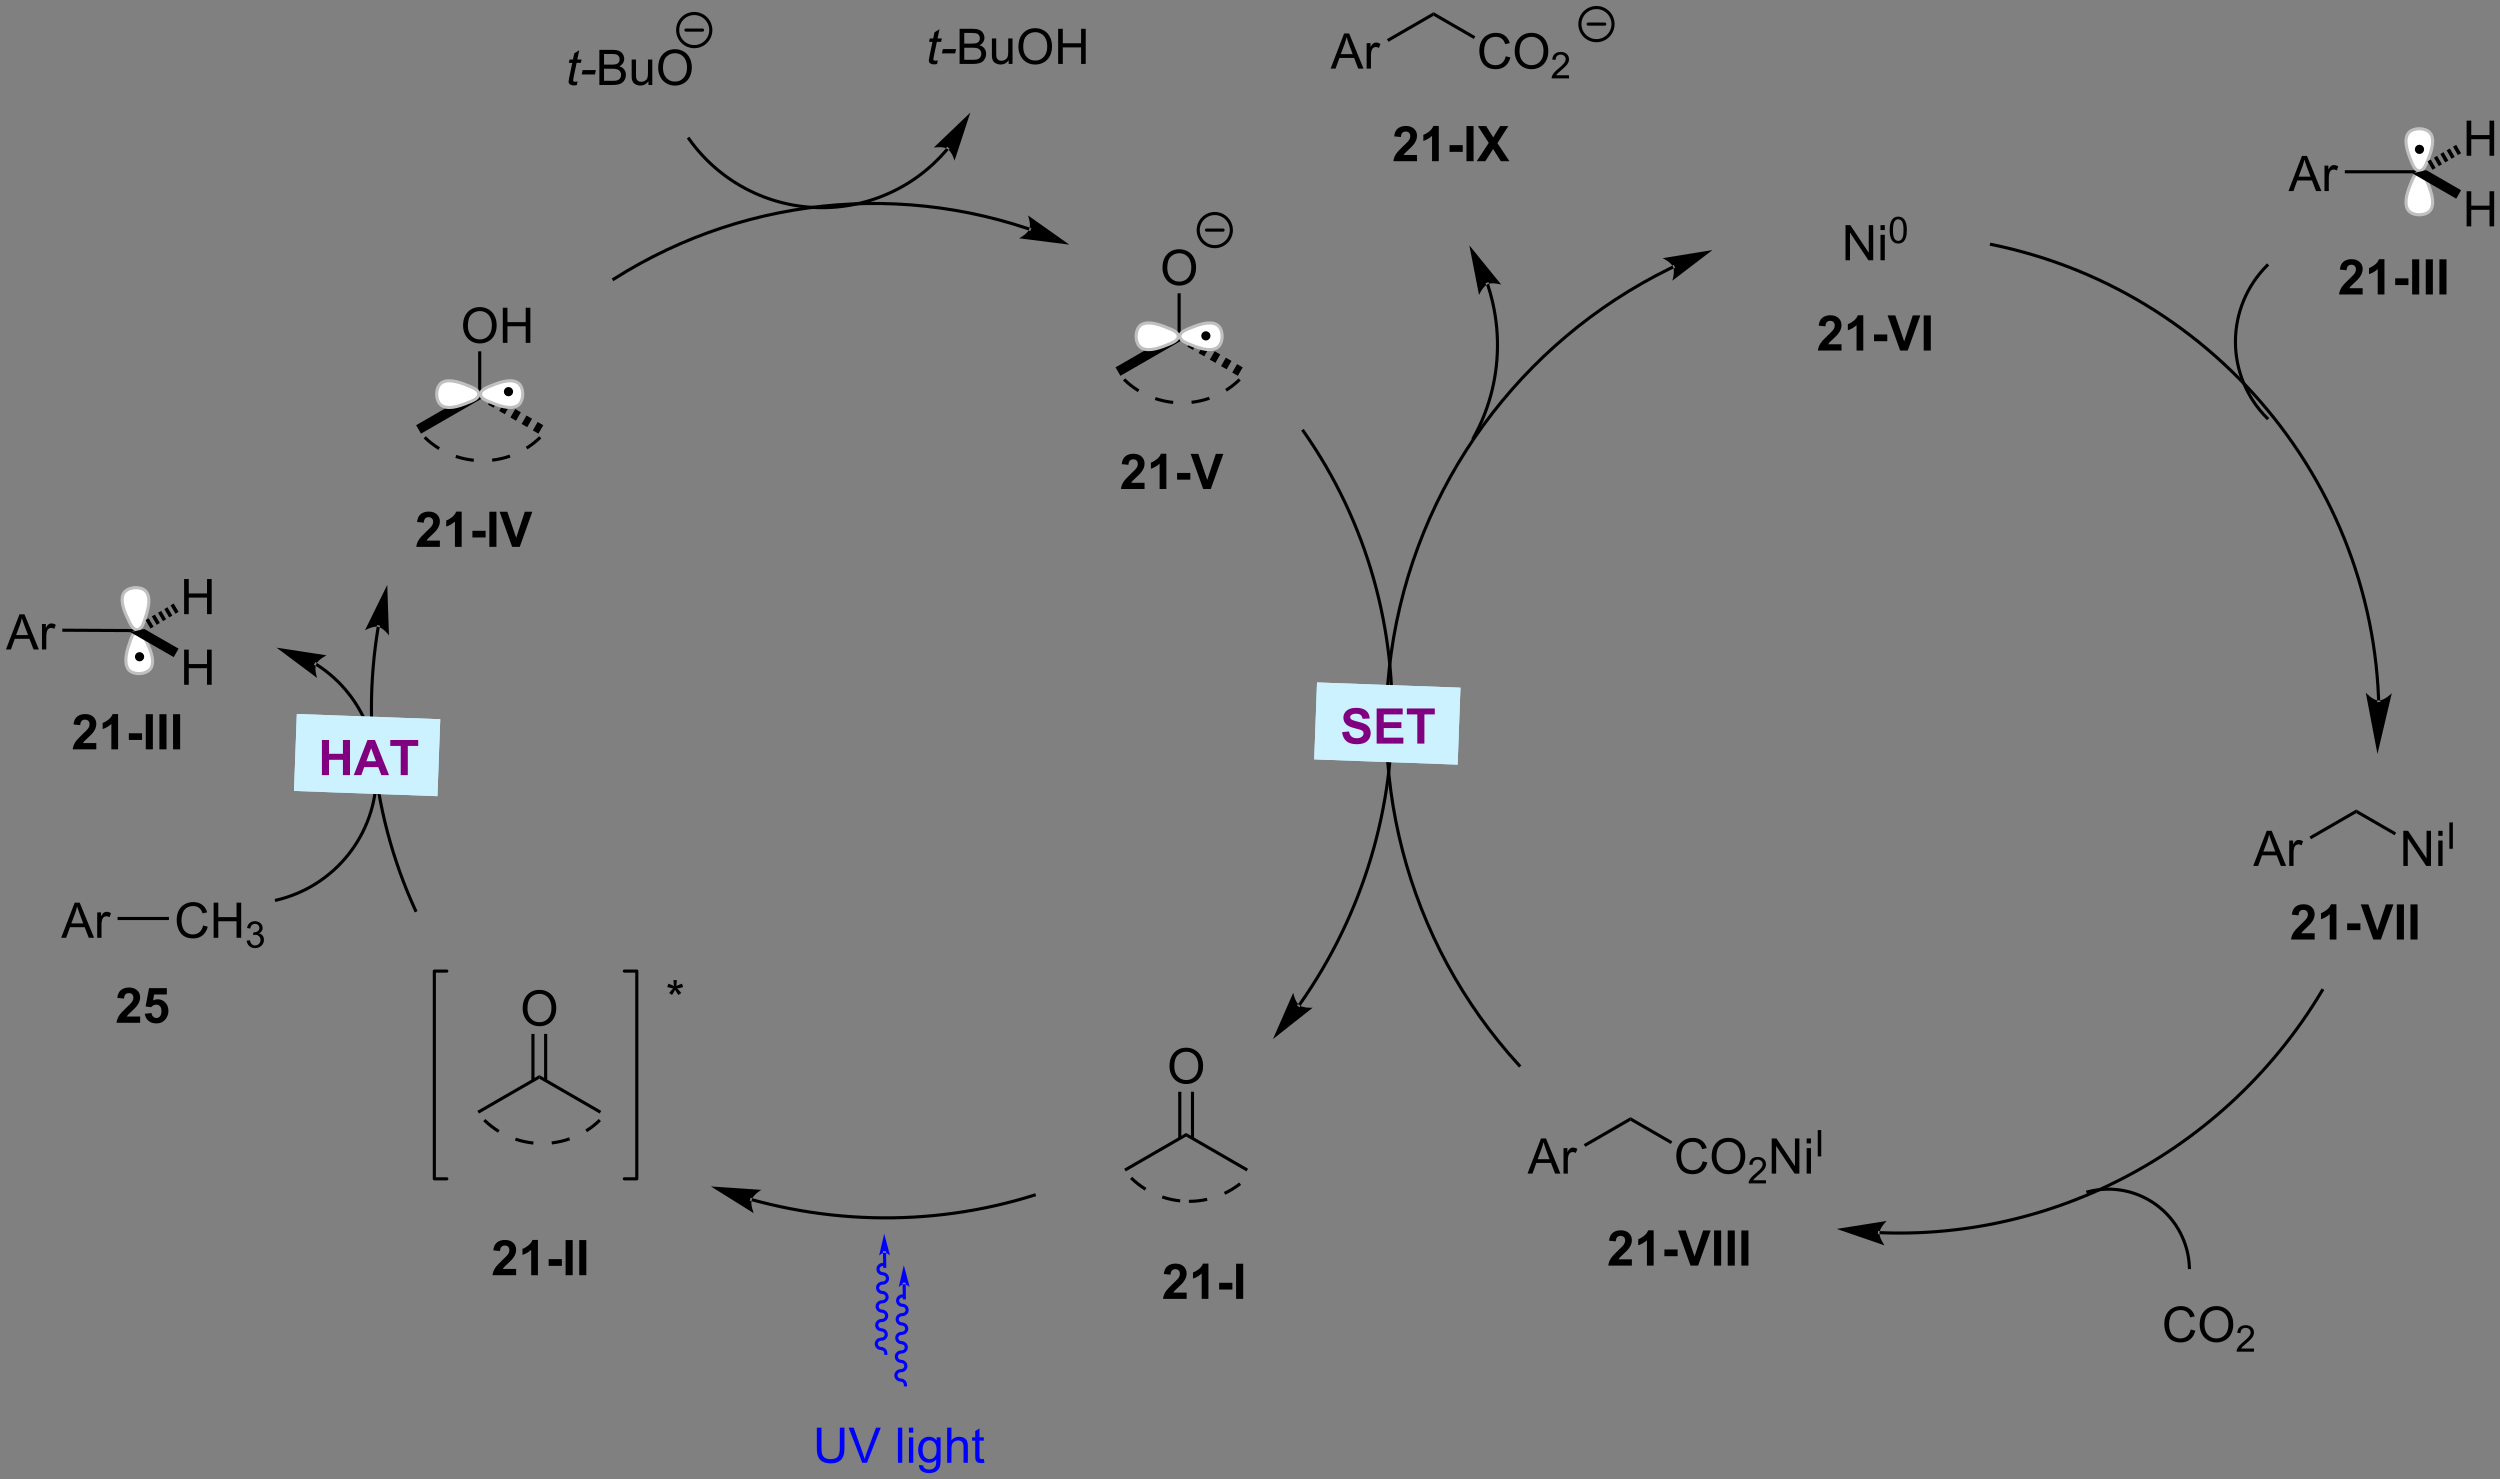 <?xml version="1.0" encoding="UTF-8"?>
<!DOCTYPE svg PUBLIC '-//W3C//DTD SVG 1.0//EN'
          'http://www.w3.org/TR/2001/REC-SVG-20010904/DTD/svg10.dtd'>
<svg stroke-dasharray="none" shape-rendering="auto" xmlns="http://www.w3.org/2000/svg" font-family="'Dialog'" text-rendering="auto" width="1024" fill-opacity="1" color-interpolation="auto" color-rendering="auto" preserveAspectRatio="xMidYMid meet" font-size="12px" viewBox="0 0 1024 606" fill="black" xmlns:xlink="http://www.w3.org/1999/xlink" stroke="black" image-rendering="auto" stroke-miterlimit="10" stroke-linecap="square" stroke-linejoin="miter" font-style="normal" stroke-width="1" height="606" stroke-dashoffset="0" font-weight="normal" stroke-opacity="1"
><rect x="0" y="0" width="1024" height="606" fill="#808080" stroke="none"/><!--Generated by the Batik Graphics2D SVG Generator--><defs id="genericDefs"
  /><g
  ><defs id="defs1"
    ><clipPath clipPathUnits="userSpaceOnUse" id="clipPath1"
      ><path d="M0.497 0.861 L419.655 0.861 L419.655 248.834 L0.497 248.834 L0.497 0.861 Z"
      /></clipPath
      ><clipPath clipPathUnits="userSpaceOnUse" id="clipPath2"
      ><path d="M-1.354 22.77 L-1.354 263.848 L406.149 263.848 L406.149 22.77 Z"
      /></clipPath
    ></defs
    ><g transform="scale(2.443,2.443) translate(-0.497,-0.861) matrix(1.029,0,0,1.029,1.89,-22.56)"
    ><path d="M323.182 62.348 L323.182 62.348 C342.684 66.327 359.226 77.281 370.508 92.174 L370.305 92.328 L370.508 92.174 C376.149 99.62 380.476 108.052 383.2 117.089 L383.2 117.089 C384.562 121.607 385.523 126.277 386.048 131.051 L386.048 131.051 C386.18 132.245 386.283 133.445 386.36 134.65 L386.105 134.666 L386.36 134.65 C386.398 135.253 386.429 135.857 386.453 136.463 L386.453 136.463 C386.456 136.539 386.459 136.615 386.461 136.69 L386.461 136.69 C386.463 136.728 386.464 136.766 386.466 136.804 L386.466 136.804 C386.466 136.813 386.466 136.823 386.466 136.832 L386.466 136.832 C386.467 136.841 386.467 136.851 386.467 136.86 L386.467 136.86 C386.467 136.86 386.467 136.86 386.467 136.861 L386.212 136.869 L386.467 136.86 C386.468 136.865 386.468 136.871 386.468 136.875 L386.213 136.884 L386.468 136.874 C386.468 136.876 386.468 136.88 386.468 136.884 L386.213 136.891 L386.468 136.878 C386.468 136.878 386.468 136.878 386.468 136.878 L386.468 136.878 C386.468 136.878 386.468 136.878 386.468 136.878 L386.468 136.878 C386.468 136.878 386.468 136.878 386.468 136.878 L386.468 136.878 C386.468 136.878 386.468 136.885 386.468 136.893 L386.213 136.893 L386.468 136.893 C386.468 136.878 386.467 136.865 386.467 136.867 L386.494 137.12 L385.986 137.174 L385.96 136.92 C385.96 136.921 385.958 136.908 385.958 136.893 L385.958 136.893 C385.958 136.899 385.959 136.905 385.959 136.904 L385.959 136.904 C385.959 136.904 385.959 136.904 385.959 136.904 L385.959 136.904 C385.959 136.904 385.959 136.904 385.959 136.904 L385.959 136.904 C385.959 136.904 385.959 136.904 385.959 136.904 L385.958 136.897 C385.958 136.897 385.958 136.896 385.958 136.894 L385.958 136.892 C385.958 136.887 385.958 136.883 385.958 136.879 L385.958 136.879 C385.958 136.878 385.958 136.878 385.958 136.878 L385.958 136.878 C385.957 136.869 385.957 136.859 385.957 136.85 L385.957 136.85 C385.956 136.84 385.956 136.831 385.956 136.822 L386.211 136.813 L385.956 136.822 C385.954 136.784 385.953 136.747 385.952 136.709 L386.207 136.7 L385.952 136.709 C385.949 136.634 385.946 136.559 385.943 136.483 L386.198 136.473 L385.943 136.483 C385.919 135.882 385.888 135.281 385.85 134.682 L385.85 134.682 C385.775 133.485 385.671 132.293 385.541 131.107 L385.795 131.079 L385.541 131.107 C385.02 126.365 384.064 121.725 382.711 117.236 L382.955 117.162 L382.711 117.236 C380.005 108.258 375.706 99.881 370.101 92.482 L370.101 92.482 C358.891 77.684 342.456 66.801 323.08 62.848 L322.83 62.797 L322.932 62.297 ZM386.023 145.617 L388.36 135.715 C388.36 135.715 387.141 136.929 386.213 136.909 C385.285 136.889 384.121 135.623 384.121 135.623 Z" stroke="none" clip-path="url(#clipPath2)"
    /></g
    ><g transform="matrix(2.513,0,0,2.513,3.402,-57.217)"
    ><path d="M271.461 66.515 L271.461 66.515 C271.461 66.515 271.461 66.515 271.461 66.515 L271.461 66.515 C271.461 66.515 271.459 66.516 271.457 66.517 L271.455 66.518 C271.454 66.519 271.455 66.518 271.456 66.518 L271.455 66.518 C271.452 66.52 271.449 66.521 271.445 66.523 L271.335 66.293 L271.446 66.523 C271.256 66.614 271.066 66.706 270.877 66.799 L270.765 66.57 L270.877 66.799 C270.12 67.171 269.371 67.553 268.628 67.947 L268.628 67.947 C265.658 69.521 262.8 71.268 260.069 73.174 L259.923 72.965 L260.069 73.174 C254.605 76.987 249.643 81.438 245.28 86.414 L245.28 86.414 C236.555 96.365 230.227 108.42 227.082 121.683 L226.833 121.624 L227.082 121.683 C223.936 134.946 224.175 148.558 227.502 161.369 L227.502 161.369 C230.829 174.179 237.242 186.188 246.444 196.245 L246.616 196.433 L246.24 196.777 L246.067 196.589 C236.809 186.47 230.356 174.387 227.008 161.497 L227.255 161.433 L227.008 161.497 C223.661 148.607 223.42 134.911 226.585 121.565 L226.585 121.565 C229.75 108.22 236.117 96.091 244.896 86.077 L245.088 86.245 L244.896 86.077 C249.286 81.07 254.279 76.593 259.777 72.756 L259.777 72.756 C262.526 70.838 265.401 69.08 268.389 67.496 L268.509 67.722 L268.389 67.496 C269.137 67.1 269.891 66.715 270.652 66.341 L270.652 66.341 C270.842 66.248 271.033 66.155 271.224 66.063 L271.225 66.063 C271.227 66.061 271.23 66.06 271.233 66.059 L271.344 66.288 L271.232 66.059 C271.235 66.058 271.237 66.057 271.238 66.056 L271.346 66.287 L271.236 66.057 C271.234 66.058 271.233 66.059 271.233 66.059 L271.233 66.059 C271.233 66.059 271.233 66.059 271.233 66.059 L271.461 65.945 L271.69 66.401 ZM277.776 63.521 L269.637 64.846 C269.637 64.846 271 65.484 271.346 66.287 C271.692 67.091 271.218 68.52 271.218 68.52 Z" stroke="none" clip-path="url(#clipPath2)"
    /></g
    ><g transform="matrix(2.513,0,0,2.513,3.402,-57.217)"
    ><path d="M305.005 223.425 L305.005 223.425 C305.005 223.425 305.006 223.425 305.008 223.425 L305.009 223.425 C305.131 223.43 305.252 223.435 305.374 223.44 L305.374 223.44 C305.861 223.458 306.348 223.471 306.834 223.48 L306.829 223.735 L306.834 223.48 C307.806 223.498 308.777 223.497 309.747 223.478 L309.747 223.478 C313.623 223.403 317.469 223.038 321.257 222.397 L321.3 222.649 L321.257 222.397 C328.832 221.115 336.173 218.73 343.05 215.352 L343.162 215.581 L343.05 215.352 C356.803 208.598 368.703 197.876 376.922 184.085 L377.053 183.866 L377.491 184.127 L377.36 184.346 C369.09 198.224 357.115 209.013 343.274 215.81 L343.274 215.81 C336.354 219.209 328.967 221.61 321.342 222.9 L321.342 222.9 C317.53 223.545 313.659 223.913 309.757 223.988 L309.752 223.733 L309.757 223.988 C308.781 224.007 307.803 224.008 306.825 223.99 L306.825 223.99 C306.335 223.981 305.845 223.968 305.355 223.95 L305.365 223.695 L305.355 223.95 C305.233 223.945 305.11 223.94 304.988 223.935 L304.998 223.68 L304.988 223.935 C304.986 223.935 304.983 223.935 304.98 223.935 L304.726 223.923 L304.75 223.413 ZM298.021 223.073 L305.817 225.76 C305.817 225.76 304.918 224.552 304.994 223.68 C305.07 222.809 306.164 221.774 306.164 221.774 Z" stroke="none" clip-path="url(#clipPath2)"
    /></g
    ><g transform="matrix(2.513,0,0,2.513,3.402,-57.217)"
    ><path d="M166.33 60.348 L166.33 60.348 C166.331 60.348 166.331 60.348 166.331 60.348 L166.331 60.348 C166.331 60.348 166.33 60.348 166.329 60.348 L166.329 60.348 C166.327 60.347 166.324 60.346 166.321 60.345 L166.403 60.103 L166.321 60.345 C166.315 60.343 166.309 60.341 166.303 60.339 L166.385 60.097 L166.303 60.339 C166.294 60.336 166.286 60.333 166.277 60.33 L166.277 60.33 C166.274 60.329 166.27 60.328 166.267 60.327 L166.348 60.085 L166.267 60.327 C166.17 60.294 166.074 60.262 165.978 60.23 L166.058 59.987 L165.978 60.23 C165.207 59.972 164.434 59.728 163.657 59.495 L163.657 59.495 C160.554 58.566 157.41 57.833 154.244 57.296 L154.244 57.296 C147.913 56.222 141.496 55.931 135.137 56.411 L135.137 56.411 C122.419 57.371 109.933 61.418 98.84 68.463 L98.624 68.599 L98.351 68.169 L98.566 68.032 C109.732 60.941 122.298 56.869 135.099 55.902 L135.118 56.157 L135.099 55.902 C141.499 55.419 147.958 55.712 154.33 56.793 L154.287 57.045 L154.33 56.793 C157.516 57.334 160.68 58.071 163.804 59.007 L163.731 59.251 L163.804 59.007 C164.585 59.24 165.363 59.487 166.139 59.745 L166.139 59.745 C166.236 59.778 166.333 59.81 166.43 59.843 L166.43 59.843 C166.433 59.844 166.437 59.845 166.44 59.847 L166.44 59.847 C166.449 59.849 166.458 59.852 166.466 59.855 L166.466 59.855 C166.472 59.857 166.478 59.859 166.484 59.861 L166.484 59.861 C166.488 59.863 166.491 59.864 166.494 59.865 L166.412 60.106 L166.494 59.865 C166.493 59.865 166.493 59.864 166.493 59.864 L166.493 59.864 C166.493 59.865 166.494 59.865 166.496 59.865 L166.737 59.948 L166.571 60.431 ZM172.935 62.643 L166.204 57.88 C166.204 57.88 166.728 59.29 166.411 60.106 C166.094 60.921 164.754 61.608 164.754 61.608 Z" stroke="none" clip-path="url(#clipPath2)"
    /></g
    ><g transform="matrix(2.513,0,0,2.513,3.402,-57.217)"
    ><path d="M210.201 186.439 L210.201 186.439 C210.201 186.439 210.201 186.439 210.201 186.439 L210.201 186.439 C210.202 186.438 210.199 186.442 210.195 186.447 L210.202 186.438 C210.201 186.439 210.2 186.44 210.201 186.44 L210.201 186.44 C210.201 186.44 210.201 186.439 210.202 186.438 L210.409 186.587 L210.2 186.44 L210.204 186.435 L210.204 186.435 L210.204 186.435 L210.204 186.435 L210.216 186.418 L210.216 186.418 C210.236 186.389 210.257 186.36 210.277 186.331 L210.277 186.331 C210.319 186.273 210.359 186.214 210.4 186.156 L210.609 186.302 L210.4 186.156 C210.482 186.039 210.564 185.922 210.645 185.805 L210.855 185.95 L210.645 185.805 C210.807 185.57 210.968 185.335 211.128 185.1 L211.128 185.1 C211.447 184.628 211.761 184.155 212.07 183.678 L212.07 183.678 C212.687 182.726 213.283 181.763 213.858 180.792 L214.077 180.922 L213.858 180.792 C216.155 176.906 218.11 172.874 219.719 168.741 L219.719 168.741 C222.936 160.476 224.772 151.807 225.207 143.094 L225.207 143.094 C226.077 125.669 221.346 108.071 210.872 93.176 L210.725 92.968 L211.142 92.674 L211.289 92.883 C221.831 107.874 226.592 125.586 225.716 143.12 L225.461 143.107 L225.716 143.12 C225.278 151.887 223.432 160.609 220.194 168.926 L219.956 168.834 L220.194 168.926 C218.575 173.085 216.609 177.141 214.297 181.051 L214.297 181.051 C213.719 182.029 213.119 182.997 212.498 183.956 L212.284 183.817 L212.498 183.956 C212.188 184.435 211.872 184.912 211.55 185.386 L211.339 185.243 L211.55 185.386 C211.39 185.623 211.228 185.859 211.064 186.095 L211.064 186.095 C210.983 186.213 210.901 186.331 210.818 186.448 L210.818 186.448 C210.777 186.507 210.736 186.566 210.695 186.625 L210.486 186.478 L210.695 186.625 C210.674 186.654 210.653 186.683 210.632 186.713 L210.424 186.565 L210.632 186.713 L210.621 186.729 L210.621 186.729 L210.621 186.729 L210.621 186.729 L210.617 186.734 L210.615 186.737 C210.616 186.736 210.616 186.736 210.616 186.736 L210.616 186.736 C210.616 186.736 210.615 186.738 210.613 186.74 L210.408 186.589 L210.62 186.73 C210.616 186.736 210.613 186.741 210.613 186.74 L210.613 186.74 C210.613 186.74 210.613 186.74 210.613 186.74 L210.462 186.946 L210.051 186.644 ZM206.132 192.131 L212.602 187.019 C212.602 187.019 211.1 187.123 210.407 186.589 C209.715 186.054 209.435 184.576 209.435 184.576 Z" stroke="none" clip-path="url(#clipPath2)"
    /></g
    ><g transform="matrix(2.513,0,0,2.513,3.402,-57.217)"
    ><path d="M121.241 218.054 L121.241 218.054 C121.243 218.055 121.246 218.056 121.249 218.057 L121.18 218.302 L121.248 218.056 L121.261 218.06 L121.193 218.306 L121.26 218.06 C121.269 218.062 121.277 218.065 121.286 218.067 L121.218 218.313 L121.286 218.067 L121.303 218.072 L121.303 218.072 L121.32 218.076 L121.32 218.076 L121.337 218.081 L121.337 218.081 C121.371 218.09 121.404 218.1 121.438 218.109 L121.438 218.109 C121.573 218.146 121.709 218.183 121.844 218.219 L121.844 218.219 C122.115 218.292 122.387 218.363 122.658 218.433 L122.595 218.68 L122.658 218.433 C123.201 218.573 123.745 218.707 124.29 218.835 L124.232 219.083 L124.29 218.835 C125.38 219.092 126.474 219.326 127.571 219.538 L127.522 219.788 L127.571 219.538 C131.958 220.384 136.394 220.868 140.833 220.988 L140.826 221.243 L140.833 220.988 C149.71 221.228 158.6 220.012 167.136 217.332 L167.379 217.255 L167.532 217.742 L167.288 217.818 C158.698 220.516 149.752 221.739 140.819 221.498 L140.819 221.498 C136.352 221.377 131.889 220.891 127.474 220.039 L127.474 220.039 C126.371 219.826 125.27 219.59 124.173 219.332 L124.173 219.332 C123.625 219.202 123.077 219.068 122.531 218.927 L122.531 218.927 C122.258 218.857 121.985 218.785 121.712 218.712 L121.778 218.465 L121.712 218.712 C121.576 218.675 121.439 218.638 121.303 218.601 L121.371 218.355 L121.303 218.601 C121.269 218.592 121.235 218.582 121.201 218.573 L121.269 218.327 L121.201 218.573 L121.184 218.568 L121.184 218.568 L121.167 218.564 L121.167 218.564 L121.15 218.559 L121.15 218.559 C121.142 218.556 121.133 218.554 121.125 218.552 L121.124 218.552 L121.112 218.548 L121.111 218.548 C121.11 218.548 121.109 218.547 121.106 218.547 L120.86 218.479 L120.995 217.987 ZM114.513 216.151 L121.512 220.511 C121.512 220.511 120.906 219.134 121.174 218.301 C121.443 217.468 122.74 216.705 122.74 216.705 Z" stroke="none" clip-path="url(#clipPath2)"
    /></g
    ><g transform="matrix(2.513,0,0,2.513,3.402,-57.217)"
    ><path d="M60.551 124.984 L60.551 124.984 C60.55 124.986 60.55 124.988 60.55 124.991 L60.298 124.948 L60.55 124.99 C60.547 125.008 60.544 125.025 60.541 125.043 L60.289 125.001 L60.541 125.043 C60.529 125.113 60.517 125.183 60.506 125.253 L60.254 125.211 L60.506 125.253 C60.483 125.392 60.46 125.532 60.438 125.672 L60.438 125.672 C60.393 125.952 60.35 126.232 60.308 126.512 L60.308 126.512 C60.225 127.072 60.148 127.632 60.076 128.193 L59.823 128.161 L60.076 128.193 C59.934 129.314 59.815 130.438 59.721 131.561 L59.467 131.54 L59.721 131.561 C59.344 136.058 59.351 140.566 59.739 145.039 L59.739 145.039 C60.514 153.984 62.81 162.783 66.594 171.042 L66.701 171.274 L66.237 171.486 L66.13 171.254 C62.322 162.942 60.01 154.085 59.23 145.083 L59.484 145.061 L59.23 145.083 C58.84 140.582 58.833 136.044 59.213 131.519 L59.213 131.519 C59.308 130.388 59.427 129.257 59.57 128.128 L59.57 128.128 C59.642 127.564 59.72 127 59.803 126.436 L60.056 126.474 L59.803 126.436 C59.845 126.155 59.889 125.873 59.934 125.592 L60.186 125.632 L59.934 125.592 C59.956 125.451 59.979 125.31 60.002 125.169 L60.002 125.169 C60.014 125.099 60.026 125.029 60.038 124.958 L60.038 124.958 C60.041 124.941 60.044 124.923 60.047 124.906 L60.047 124.906 C60.047 124.903 60.047 124.901 60.047 124.9 L60.09 124.648 L60.593 124.732 ZM61.765 118.097 L58.134 125.501 C58.134 125.501 59.443 124.759 60.299 124.942 C61.155 125.125 62.045 126.339 62.045 126.339 Z" stroke="none" clip-path="url(#clipPath2)"
    /></g
    ><g fill="blue" transform="matrix(2.513,0,0,2.513,3.402,-57.217)" stroke="blue"
    ><path d="M145.756 234.251 L145.756 234.251 C145.449 234.244 145.213 234.475 145.207 234.745 L144.952 234.739 L145.207 234.745 C145.2 235.015 145.426 235.257 145.733 235.264 L145.728 235.519 L145.733 235.264 C146.303 235.277 146.772 235.734 146.759 236.305 L146.504 236.299 L146.759 236.305 C146.746 236.876 146.256 237.311 145.687 237.298 L145.693 237.043 L145.687 237.298 C145.38 237.291 145.143 237.522 145.137 237.792 L144.882 237.786 L145.137 237.792 C145.131 238.062 145.357 238.304 145.664 238.311 L145.659 238.566 L145.664 238.311 C146.233 238.324 146.703 238.781 146.69 239.352 L146.435 239.346 L146.69 239.352 C146.677 239.923 146.187 240.358 145.618 240.345 L145.624 240.09 L145.618 240.345 C145.311 240.338 145.074 240.569 145.068 240.839 L144.813 240.833 L145.068 240.839 C145.062 241.109 145.288 241.351 145.595 241.358 L145.589 241.613 L145.595 241.358 C146.164 241.371 146.633 241.828 146.62 242.399 L146.365 242.393 L146.62 242.399 C146.607 242.97 146.118 243.405 145.549 243.392 L145.555 243.137 L145.549 243.392 C145.242 243.385 145.005 243.616 144.999 243.886 L144.744 243.881 L144.999 243.886 C144.993 244.156 145.219 244.398 145.526 244.405 L145.52 244.66 L145.526 244.405 C146.095 244.418 146.564 244.875 146.551 245.446 L146.296 245.44 L146.551 245.446 C146.538 246.017 146.049 246.452 145.48 246.439 L145.485 246.184 L145.48 246.439 C145.172 246.432 144.936 246.663 144.93 246.933 L144.674 246.928 L144.93 246.933 C144.923 247.203 145.149 247.445 145.457 247.452 L145.451 247.707 L145.457 247.452 C146.026 247.465 146.495 247.922 146.482 248.493 L146.476 248.748 L145.966 248.736 L145.972 248.481 C145.978 248.211 145.752 247.969 145.445 247.962 L145.445 247.962 C144.876 247.949 144.406 247.493 144.419 246.922 L144.419 246.922 C144.433 246.35 144.922 245.916 145.491 245.929 L145.491 245.929 C145.798 245.936 146.035 245.704 146.041 245.434 L146.041 245.434 C146.047 245.164 145.821 244.922 145.514 244.915 L145.514 244.915 C144.945 244.902 144.476 244.446 144.489 243.875 L144.489 243.875 C144.502 243.303 144.991 242.869 145.56 242.882 L145.56 242.882 C145.868 242.889 146.104 242.657 146.11 242.387 L146.11 242.387 C146.117 242.117 145.891 241.875 145.583 241.868 L145.583 241.868 C145.014 241.855 144.545 241.399 144.558 240.828 L144.558 240.828 C144.571 240.256 145.06 239.822 145.63 239.835 L145.63 239.835 C145.937 239.842 146.173 239.61 146.18 239.34 L146.18 239.34 C146.186 239.07 145.96 238.828 145.653 238.821 L145.653 238.821 C145.083 238.808 144.614 238.352 144.627 237.781 L144.627 237.781 C144.64 237.209 145.13 236.775 145.699 236.788 L145.699 236.788 C146.006 236.795 146.243 236.563 146.249 236.293 L146.249 236.293 C146.255 236.023 146.029 235.781 145.722 235.774 L145.722 235.774 C145.153 235.761 144.684 235.305 144.696 234.734 L144.696 234.734 C144.709 234.162 145.199 233.728 145.768 233.741 L146.023 233.746 L146.012 234.257 Z" stroke="none" clip-path="url(#clipPath2)"
    /></g
    ><g fill="blue" transform="matrix(2.513,0,0,2.513,3.402,-57.217)" stroke="blue"
    ><path d="M146.269 232.09 L146.269 232.09 L146.305 234.304 L146.309 234.559 L145.799 234.567 L145.795 234.312 L145.759 232.099 L145.755 231.844 L146.265 231.835 ZM145.964 228.996 L145.136 232.552 C145.136 232.552 145.627 232.101 146.014 232.094 C146.401 232.088 146.907 232.523 146.907 232.523 Z" stroke="none" clip-path="url(#clipPath2)"
    /></g
    ><g fill="blue" transform="matrix(2.513,0,0,2.513,3.402,-57.217)" stroke="blue"
    ><path d="M142.558 229.114 L142.558 229.114 C142.251 229.107 142.014 229.338 142.008 229.608 L141.753 229.602 L142.008 229.608 C142.002 229.878 142.228 230.12 142.535 230.127 L142.529 230.382 L142.535 230.127 C143.104 230.14 143.573 230.597 143.56 231.168 L143.305 231.162 L143.56 231.168 C143.547 231.739 143.058 232.174 142.489 232.161 L142.494 231.906 L142.489 232.161 C142.181 232.154 141.945 232.385 141.939 232.655 L141.684 232.649 L141.939 232.655 C141.933 232.925 142.158 233.167 142.466 233.174 L142.46 233.429 L142.466 233.174 C143.035 233.187 143.504 233.644 143.491 234.215 L143.236 234.209 L143.491 234.215 C143.478 234.786 142.989 235.221 142.419 235.208 L142.425 234.953 L142.419 235.208 C142.112 235.201 141.876 235.432 141.869 235.702 L141.614 235.696 L141.869 235.702 C141.863 235.972 142.089 236.214 142.396 236.221 L142.391 236.476 L142.396 236.221 C142.966 236.234 143.435 236.691 143.422 237.262 L143.167 237.256 L143.422 237.262 C143.409 237.833 142.919 238.268 142.35 238.255 L142.356 238 L142.35 238.255 C142.043 238.248 141.806 238.479 141.8 238.749 L141.545 238.744 L141.8 238.749 C141.794 239.019 142.02 239.261 142.327 239.268 L142.321 239.523 L142.327 239.268 C142.896 239.281 143.366 239.738 143.353 240.309 L143.097 240.303 L143.353 240.309 C143.34 240.88 142.85 241.315 142.281 241.302 L142.287 241.047 L142.281 241.302 C141.974 241.295 141.737 241.526 141.731 241.796 L141.476 241.791 L141.731 241.796 C141.725 242.066 141.951 242.308 142.258 242.315 L142.252 242.57 L142.258 242.315 C142.827 242.328 143.296 242.785 143.283 243.356 L143.278 243.611 L142.767 243.599 L142.773 243.344 C142.779 243.074 142.554 242.832 142.246 242.825 L142.246 242.825 C141.677 242.812 141.208 242.356 141.221 241.785 L141.221 241.785 C141.234 241.213 141.723 240.779 142.292 240.792 L142.292 240.792 C142.6 240.799 142.836 240.567 142.843 240.297 L142.843 240.297 C142.849 240.027 142.623 239.785 142.316 239.778 L142.316 239.778 C141.746 239.765 141.277 239.309 141.29 238.738 L141.29 238.738 C141.303 238.166 141.793 237.732 142.362 237.745 L142.362 237.745 C142.669 237.752 142.906 237.52 142.912 237.25 L142.912 237.25 C142.918 236.98 142.692 236.738 142.385 236.731 L142.385 236.731 C141.816 236.718 141.346 236.262 141.359 235.691 L141.359 235.691 C141.372 235.119 141.862 234.685 142.431 234.698 L142.431 234.698 C142.738 234.705 142.975 234.473 142.981 234.203 L142.981 234.203 C142.987 233.933 142.761 233.691 142.454 233.684 L142.454 233.684 C141.885 233.671 141.416 233.215 141.429 232.644 L141.429 232.644 C141.442 232.072 141.931 231.638 142.5 231.651 L142.5 231.651 C142.808 231.658 143.044 231.426 143.05 231.156 L143.05 231.156 C143.056 230.886 142.831 230.644 142.523 230.637 L142.523 230.637 C141.954 230.624 141.485 230.168 141.498 229.597 L141.498 229.597 C141.511 229.025 142 228.591 142.57 228.604 L142.825 228.609 L142.813 229.12 Z" stroke="none" clip-path="url(#clipPath2)"
    /></g
    ><g fill="blue" transform="matrix(2.513,0,0,2.513,3.402,-57.217)" stroke="blue"
    ><path d="M143.071 226.953 L143.071 226.953 L143.107 229.167 L143.111 229.422 L142.601 229.43 L142.597 229.175 L142.561 226.962 L142.556 226.707 L143.067 226.698 ZM142.765 223.859 L141.938 227.415 C141.938 227.415 142.428 226.964 142.816 226.958 C143.203 226.951 143.708 227.386 143.708 227.386 Z" stroke="none" clip-path="url(#clipPath2)"
    /></g
    ><g transform="matrix(2.513,0,0,2.513,3.402,-57.217)"
    ><path d="M181.265 84.021 L180.471 82.646 L190.579 76.81 L191.09 78.349 Z" stroke="none" clip-path="url(#clipPath2)"
    /></g
    ><g transform="matrix(2.513,0,0,2.513,3.402,-57.217)"
    ><path d="M192.975 77.898 L193.888 78.426 L193.095 79.8 L192.181 79.273 ZM194.802 78.953 L195.716 79.481 L194.922 80.856 L194.008 80.328 ZM196.63 80.008 L197.543 80.536 L196.75 81.911 L195.836 81.383 ZM198.457 81.064 L199.371 81.591 L198.577 82.966 L197.663 82.438 ZM200.285 82.119 L201.198 82.646 L200.405 84.021 L199.491 83.493 Z" stroke="none" clip-path="url(#clipPath2)"
    /></g
    ><g transform="matrix(2.513,0,0,2.513,3.402,-57.217)"
    ><path d="M188.123 66.432 Q188.123 65.005 188.888 64.2 Q189.654 63.393 190.865 63.393 Q191.656 63.393 192.292 63.773 Q192.93 64.15 193.263 64.828 Q193.599 65.505 193.599 66.364 Q193.599 67.236 193.248 67.924 Q192.896 68.611 192.25 68.966 Q191.607 69.32 190.86 69.32 Q190.052 69.32 189.414 68.929 Q188.779 68.536 188.451 67.861 Q188.123 67.184 188.123 66.432 ZM188.904 66.442 Q188.904 67.478 189.459 68.075 Q190.016 68.669 190.857 68.669 Q191.711 68.669 192.263 68.067 Q192.818 67.466 192.818 66.361 Q192.818 65.661 192.581 65.14 Q192.344 64.619 191.888 64.333 Q191.435 64.044 190.867 64.044 Q190.063 64.044 189.482 64.598 Q188.904 65.15 188.904 66.442 Z" stroke="none" clip-path="url(#clipPath2)"
    /></g
    ><g transform="matrix(2.513,0,0,2.513,3.402,-57.217)"
    ><path d="M191.09 78.349 L190.579 76.81 L190.579 70.573 L191.09 70.573 Z" stroke="none" clip-path="url(#clipPath2)"
    /></g
    ><g transform="matrix(2.513,0,0,2.513,3.402,-57.217)"
    ><path d="M187.025 87.486 L187.025 87.486 C187.959 87.8 188.922 88.007 189.894 88.109 L189.841 88.616 C188.832 88.511 187.832 88.295 186.862 87.969 ZM192.831 88.092 L192.831 88.092 C193.802 87.979 194.762 87.76 195.693 87.435 L195.861 87.917 C194.895 88.255 193.897 88.482 192.889 88.599 ZM198.339 86.162 L198.339 86.162 C199.114 85.675 199.847 85.1 200.525 84.437 L200.882 84.802 C200.178 85.49 199.416 86.088 198.611 86.594 ZM182.046 84.437 L182.046 84.437 C182.762 85.138 183.541 85.74 184.364 86.244 L184.098 86.679 C183.242 86.155 182.433 85.53 181.689 84.802 Z" stroke="none" clip-path="url(#clipPath2)"
    /></g
    ><g stroke-width="0.51" transform="matrix(2.513,0,0,2.513,3.402,-57.217)" stroke-linejoin="round" stroke-linecap="round"
    ><path fill="none" d="M196.646 62.971 C195.154 62.971 193.946 61.762 193.946 60.271 C193.946 58.78 195.154 57.571 196.646 57.571 C198.137 57.571 199.346 58.78 199.346 60.271 C199.346 61.762 198.137 62.971 196.646 62.971 M195.296 60.271 L197.996 60.271" clip-path="url(#clipPath2)"
    /></g
    ><g fill="white" transform="matrix(2.513,0,0,2.513,3.402,-57.217)" stroke="white"
    ><path d="M184.758 79.513 C183.515 78.891 183.515 76.267 184.758 75.646 C186.001 75.024 187.796 75.715 189.454 76.405 C191.111 77.096 191.111 78.063 189.454 78.753 C187.796 79.444 186.001 80.134 184.758 79.513" stroke="none" clip-path="url(#clipPath2)"
    /></g
    ><g fill="white" transform="matrix(2.513,0,0,2.513,3.402,-57.217)" stroke="white"
    ><path d="M196.911 75.646 C198.154 76.267 198.154 78.891 196.911 79.513 C195.668 80.134 193.873 79.444 192.216 78.753 C190.558 78.063 190.558 77.096 192.216 76.405 C193.873 75.715 195.668 75.024 196.911 75.646" stroke="none" clip-path="url(#clipPath2)"
    /></g
    ><g fill="silver" stroke-width="0.51" transform="matrix(2.513,0,0,2.513,3.402,-57.217)" stroke-linecap="round" stroke="silver" stroke-linejoin="round"
    ><path fill="none" d="M184.758 79.513 C183.515 78.891 183.515 76.267 184.758 75.646 C186.001 75.024 187.796 75.715 189.454 76.405 C191.111 77.096 191.111 78.063 189.454 78.753 C187.796 79.444 186.001 80.134 184.758 79.513" clip-path="url(#clipPath2)"
    /></g
    ><g fill="silver" stroke-width="0.51" transform="matrix(2.513,0,0,2.513,3.402,-57.217)" stroke-linecap="round" stroke="silver" stroke-linejoin="round"
    ><path fill="none" d="M196.911 75.646 C198.154 76.267 198.154 78.891 196.911 79.513 C195.668 80.134 193.873 79.444 192.216 78.753 C190.558 78.063 190.558 77.096 192.216 76.405 C193.873 75.715 195.668 75.024 196.911 75.646" clip-path="url(#clipPath2)"
    /></g
    ><g transform="matrix(2.513,0,0,2.513,3.402,-57.217)"
    ><path d="M195.193 78.011 C194.917 78.011 194.693 77.787 194.693 77.511 C194.693 77.235 194.917 77.011 195.193 77.011 C195.469 77.011 195.693 77.235 195.693 77.511 C195.693 77.787 195.469 78.011 195.193 78.011" stroke="none" clip-path="url(#clipPath2)"
    /></g
    ><g stroke-width="0.51" transform="matrix(2.513,0,0,2.513,3.402,-57.217)" stroke-linejoin="round" stroke-linecap="round"
    ><path fill="none" d="M195.193 78.011 C194.917 78.011 194.693 77.787 194.693 77.511 C194.693 77.235 194.917 77.011 195.193 77.011 C195.469 77.011 195.693 77.235 195.693 77.511 C195.693 77.787 195.469 78.011 195.193 78.011" clip-path="url(#clipPath2)"
    /></g
    ><g transform="matrix(2.513,0,0,2.513,3.402,-57.217)"
    ><path d="M185.201 101.456 L185.201 102.477 L181.354 102.477 Q181.417 101.898 181.729 101.38 Q182.042 100.862 182.964 100.008 Q183.706 99.315 183.872 99.07 Q184.099 98.729 184.099 98.398 Q184.099 98.031 183.901 97.833 Q183.706 97.635 183.357 97.635 Q183.013 97.635 182.81 97.844 Q182.607 98.049 182.576 98.531 L181.482 98.422 Q181.581 97.516 182.096 97.122 Q182.612 96.727 183.385 96.727 Q184.232 96.727 184.716 97.185 Q185.201 97.641 185.201 98.32 Q185.201 98.706 185.062 99.057 Q184.924 99.406 184.622 99.789 Q184.424 100.042 183.904 100.518 Q183.385 100.995 183.245 101.151 Q183.107 101.307 183.021 101.456 L185.201 101.456 ZM188.751 102.477 L187.655 102.477 L187.655 98.339 Q187.053 98.901 186.236 99.172 L186.236 98.174 Q186.665 98.034 187.168 97.643 Q187.673 97.25 187.861 96.727 L188.751 96.727 L188.751 102.477 ZM190.502 100.948 L190.502 99.852 L192.659 99.852 L192.659 100.948 L190.502 100.948 ZM194.76 102.477 L192.711 96.75 L193.966 96.75 L195.417 100.987 L196.818 96.75 L198.044 96.75 L195.995 102.477 L194.76 102.477 Z" stroke="none" clip-path="url(#clipPath2)"
    /></g
    ><g transform="matrix(2.513,0,0,2.513,3.402,-57.217)"
    ><path d="M182.138 213.698 L181.883 213.256 L191.977 207.428 L191.977 208.017 Z" stroke="none" clip-path="url(#clipPath2)"
    /></g
    ><g transform="matrix(2.513,0,0,2.513,3.402,-57.217)"
    ><path d="M191.977 208.017 L191.977 207.428 L202.072 213.256 L201.817 213.698 Z" stroke="none" clip-path="url(#clipPath2)"
    /></g
    ><g transform="matrix(2.513,0,0,2.513,3.402,-57.217)"
    ><path d="M189.266 196.575 Q189.266 195.148 190.031 194.343 Q190.797 193.536 192.008 193.536 Q192.799 193.536 193.435 193.916 Q194.073 194.293 194.406 194.97 Q194.742 195.648 194.742 196.507 Q194.742 197.379 194.391 198.067 Q194.039 198.754 193.393 199.108 Q192.75 199.463 192.002 199.463 Q191.195 199.463 190.557 199.072 Q189.922 198.679 189.594 198.004 Q189.266 197.327 189.266 196.575 ZM190.047 196.585 Q190.047 197.621 190.601 198.218 Q191.159 198.812 192 198.812 Q192.854 198.812 193.406 198.21 Q193.961 197.608 193.961 196.504 Q193.961 195.804 193.724 195.283 Q193.487 194.762 193.031 194.476 Q192.578 194.187 192.01 194.187 Q191.206 194.187 190.625 194.741 Q190.047 195.293 190.047 196.585 Z" stroke="none" clip-path="url(#clipPath2)"
    /></g
    ><g transform="matrix(2.513,0,0,2.513,3.402,-57.217)"
    ><path d="M193.268 208.32 L193.268 200.716 L192.758 200.716 L192.758 208.32 ZM191.197 208.32 L191.197 200.716 L190.687 200.716 L190.687 208.32 Z" stroke="none" clip-path="url(#clipPath2)"
    /></g
    ><g transform="matrix(2.513,0,0,2.513,3.402,-57.217)"
    ><path d="M188.166 217.625 L188.166 217.625 C189.09 217.937 190.052 218.148 191.033 218.251 L190.98 218.758 C189.961 218.651 188.963 218.432 188.003 218.108 ZM183.189 214.58 L183.189 214.58 C183.895 215.271 184.673 215.874 185.507 216.383 L185.241 216.819 C184.375 216.29 183.566 215.662 182.832 214.945 ZM198.126 217.045 L198.126 217.045 C199.01 216.626 199.847 216.109 200.62 215.501 L200.935 215.901 C200.132 216.534 199.263 217.071 198.344 217.506 ZM192.428 218.324 L192.428 218.324 C193.419 218.324 194.399 218.214 195.35 218.001 L195.461 218.498 C194.474 218.72 193.457 218.834 192.428 218.834 Z" stroke="none" clip-path="url(#clipPath2)"
    /></g
    ><g transform="matrix(2.513,0,0,2.513,3.402,-57.217)"
    ><path d="M192.058 233.456 L192.058 234.477 L188.211 234.477 Q188.274 233.899 188.586 233.38 Q188.899 232.862 189.821 232.008 Q190.563 231.315 190.729 231.07 Q190.956 230.729 190.956 230.399 Q190.956 230.031 190.758 229.833 Q190.563 229.636 190.214 229.636 Q189.87 229.636 189.667 229.844 Q189.464 230.05 189.433 230.531 L188.339 230.422 Q188.438 229.516 188.953 229.123 Q189.469 228.727 190.243 228.727 Q191.089 228.727 191.573 229.185 Q192.058 229.641 192.058 230.32 Q192.058 230.706 191.92 231.057 Q191.781 231.406 191.479 231.789 Q191.281 232.042 190.761 232.518 Q190.243 232.995 190.102 233.151 Q189.964 233.307 189.878 233.456 L192.058 233.456 ZM195.608 234.477 L194.512 234.477 L194.512 230.339 Q193.91 230.901 193.093 231.172 L193.093 230.175 Q193.522 230.034 194.025 229.643 Q194.53 229.25 194.718 228.727 L195.608 228.727 L195.608 234.477 ZM197.36 232.948 L197.36 231.852 L199.516 231.852 L199.516 232.948 L197.36 232.948 ZM200.12 234.477 L200.12 228.75 L201.276 228.75 L201.276 234.477 L200.12 234.477 Z" stroke="none" clip-path="url(#clipPath2)"
    /></g
    ><g transform="matrix(2.513,0,0,2.513,3.402,-57.217)"
    ><path d="M76.71 204.269 L76.454 203.827 L86.549 197.999 L86.549 198.588 Z" stroke="none" clip-path="url(#clipPath2)"
    /></g
    ><g transform="matrix(2.513,0,0,2.513,3.402,-57.217)"
    ><path d="M86.549 198.588 L86.549 197.999 L96.643 203.827 L96.388 204.269 Z" stroke="none" clip-path="url(#clipPath2)"
    /></g
    ><g transform="matrix(2.513,0,0,2.513,3.402,-57.217)"
    ><path d="M83.837 187.146 Q83.837 185.719 84.602 184.914 Q85.368 184.107 86.579 184.107 Q87.371 184.107 88.006 184.487 Q88.644 184.865 88.977 185.542 Q89.313 186.219 89.313 187.078 Q89.313 187.951 88.962 188.638 Q88.61 189.326 87.964 189.68 Q87.321 190.034 86.574 190.034 Q85.766 190.034 85.129 189.643 Q84.493 189.25 84.165 188.576 Q83.837 187.899 83.837 187.146 ZM84.618 187.156 Q84.618 188.193 85.173 188.789 Q85.73 189.383 86.571 189.383 Q87.425 189.383 87.977 188.781 Q88.532 188.18 88.532 187.076 Q88.532 186.375 88.295 185.854 Q88.058 185.333 87.602 185.047 Q87.149 184.758 86.582 184.758 Q85.777 184.758 85.196 185.313 Q84.618 185.865 84.618 187.156 Z" stroke="none" clip-path="url(#clipPath2)"
    /></g
    ><g transform="matrix(2.513,0,0,2.513,3.402,-57.217)"
    ><path d="M87.84 198.892 L87.84 191.287 L87.329 191.287 L87.329 198.892 ZM85.768 198.892 L85.768 191.287 L85.258 191.287 L85.258 198.892 Z" stroke="none" clip-path="url(#clipPath2)"
    /></g
    ><g transform="matrix(2.513,0,0,2.513,3.402,-57.217)"
    ><path d="M82.739 208.2 L82.739 208.2 C83.673 208.514 84.636 208.722 85.608 208.823 L85.555 209.331 C84.546 209.226 83.546 209.01 82.576 208.684 ZM88.545 208.806 L88.545 208.806 C89.516 208.694 90.477 208.475 91.407 208.15 L91.575 208.631 C90.609 208.969 89.612 209.196 88.603 209.313 ZM94.053 206.876 L94.053 206.876 C94.828 206.389 95.561 205.815 96.239 205.151 L96.596 205.516 C95.892 206.205 95.13 206.802 94.325 207.308 ZM77.76 205.151 L77.76 205.151 C78.477 205.852 79.255 206.454 80.079 206.958 L79.812 207.394 C78.957 206.87 78.147 206.244 77.403 205.516 Z" stroke="none" clip-path="url(#clipPath2)"
    /></g
    ><g transform="matrix(2.513,0,0,2.513,3.402,-57.217)"
    ><path d="M82.772 229.599 L82.772 230.62 L78.925 230.62 Q78.988 230.042 79.3 229.523 Q79.613 229.005 80.535 228.151 Q81.277 227.458 81.444 227.213 Q81.67 226.872 81.67 226.542 Q81.67 226.174 81.472 225.976 Q81.277 225.779 80.928 225.779 Q80.584 225.779 80.381 225.987 Q80.178 226.192 80.147 226.674 L79.053 226.565 Q79.152 225.659 79.668 225.265 Q80.183 224.87 80.957 224.87 Q81.803 224.87 82.287 225.328 Q82.772 225.784 82.772 226.463 Q82.772 226.849 82.634 227.2 Q82.496 227.549 82.194 227.932 Q81.996 228.185 81.475 228.661 Q80.957 229.138 80.816 229.294 Q80.678 229.45 80.592 229.599 L82.772 229.599 ZM86.323 230.62 L85.226 230.62 L85.226 226.482 Q84.624 227.044 83.807 227.315 L83.807 226.317 Q84.237 226.177 84.739 225.786 Q85.244 225.393 85.432 224.87 L86.323 224.87 L86.323 230.62 ZM88.074 229.091 L88.074 227.995 L90.23 227.995 L90.23 229.091 L88.074 229.091 ZM90.834 230.62 L90.834 224.893 L91.99 224.893 L91.99 230.62 L90.834 230.62 ZM93.057 230.62 L93.057 224.893 L94.213 224.893 L94.213 230.62 L93.057 230.62 Z" stroke="none" clip-path="url(#clipPath2)"
    /></g
    ><g stroke-width="0.51" transform="matrix(2.513,0,0,2.513,3.402,-57.217)" stroke-linejoin="round" stroke-linecap="round"
    ><path fill="none" d="M100.408 214.905 L102.439 214.905 L102.439 181.048 L100.408 181.048" clip-path="url(#clipPath2)"
    /></g
    ><g stroke-width="0.51" transform="matrix(2.513,0,0,2.513,3.402,-57.217)" stroke-linejoin="round" stroke-linecap="round"
    ><path fill="none" d="M71.471 181.048 L69.439 181.048 L69.439 214.905 L71.471 214.905" clip-path="url(#clipPath2)"
    /></g
    ><g transform="matrix(2.513,0,0,2.513,3.402,-57.217)"
    ><path d="M107.403 183.657 L107.583 183.102 Q108.206 183.321 108.487 183.482 Q108.411 182.774 108.409 182.508 L108.974 182.508 Q108.963 182.896 108.885 183.477 Q109.286 183.274 109.807 183.102 L109.987 183.657 Q109.489 183.821 109.013 183.875 Q109.252 184.084 109.685 184.615 L109.216 184.946 Q108.989 184.638 108.682 184.107 Q108.393 184.657 108.174 184.946 L107.713 184.615 Q108.166 184.055 108.362 183.875 Q107.857 183.779 107.403 183.657 Z" stroke="none" clip-path="url(#clipPath2)"
    /></g
    ><g fill="blue" transform="matrix(2.513,0,0,2.513,3.402,-57.217)" stroke="blue"
    ><path d="M135.529 255.464 L136.286 255.464 L136.286 258.772 Q136.286 259.636 136.091 260.144 Q135.896 260.652 135.385 260.972 Q134.877 261.29 134.049 261.29 Q133.245 261.29 132.732 261.011 Q132.221 260.733 132.002 260.209 Q131.784 259.683 131.784 258.772 L131.784 255.464 L132.542 255.464 L132.542 258.769 Q132.542 259.514 132.68 259.868 Q132.818 260.222 133.156 260.415 Q133.495 260.605 133.982 260.605 Q134.818 260.605 135.172 260.228 Q135.529 259.847 135.529 258.769 L135.529 255.464 ZM139.186 261.191 L136.967 255.464 L137.788 255.464 L139.275 259.623 Q139.454 260.123 139.577 260.561 Q139.709 260.092 139.884 259.623 L141.431 255.464 L142.204 255.464 L139.962 261.191 L139.186 261.191 ZM145.002 261.191 L145.002 255.464 L145.706 255.464 L145.706 261.191 L145.002 261.191 ZM146.798 256.272 L146.798 255.464 L147.501 255.464 L147.501 256.272 L146.798 256.272 ZM146.798 261.191 L146.798 257.043 L147.501 257.043 L147.501 261.191 L146.798 261.191 ZM148.443 261.535 L149.127 261.636 Q149.169 261.954 149.364 262.097 Q149.627 262.293 150.081 262.293 Q150.568 262.293 150.833 262.097 Q151.099 261.902 151.193 261.55 Q151.247 261.337 151.245 260.647 Q150.784 261.191 150.096 261.191 Q149.239 261.191 148.771 260.574 Q148.302 259.957 148.302 259.092 Q148.302 258.498 148.516 257.998 Q148.732 257.496 149.141 257.222 Q149.549 256.949 150.099 256.949 Q150.833 256.949 151.31 257.543 L151.31 257.043 L151.958 257.043 L151.958 260.628 Q151.958 261.597 151.76 262.001 Q151.565 262.407 151.135 262.642 Q150.708 262.876 150.083 262.876 Q149.341 262.876 148.883 262.54 Q148.427 262.207 148.443 261.535 ZM149.026 259.043 Q149.026 259.858 149.349 260.233 Q149.674 260.608 150.161 260.608 Q150.646 260.608 150.974 260.235 Q151.302 259.863 151.302 259.066 Q151.302 258.303 150.963 257.918 Q150.627 257.529 150.151 257.529 Q149.682 257.529 149.354 257.912 Q149.026 258.293 149.026 259.043 ZM153.022 261.191 L153.022 255.464 L153.725 255.464 L153.725 257.519 Q154.217 256.949 154.967 256.949 Q155.428 256.949 155.767 257.131 Q156.108 257.311 156.254 257.631 Q156.4 257.951 156.4 258.561 L156.4 261.191 L155.696 261.191 L155.696 258.561 Q155.696 258.035 155.467 257.795 Q155.241 257.553 154.821 257.553 Q154.509 257.553 154.233 257.717 Q153.959 257.878 153.842 258.157 Q153.725 258.433 153.725 258.92 L153.725 261.191 L153.022 261.191 ZM159.005 260.561 L159.107 261.183 Q158.81 261.246 158.575 261.246 Q158.193 261.246 157.982 261.126 Q157.771 261.003 157.685 260.806 Q157.599 260.608 157.599 259.975 L157.599 257.589 L157.083 257.589 L157.083 257.043 L157.599 257.043 L157.599 256.014 L158.299 255.592 L158.299 257.043 L159.005 257.043 L159.005 257.589 L158.299 257.589 L158.299 260.014 Q158.299 260.316 158.336 260.402 Q158.372 260.488 158.456 260.54 Q158.542 260.589 158.698 260.589 Q158.815 260.589 159.005 260.561 Z" stroke="none" clip-path="url(#clipPath2)"
    /></g
    ><g transform="matrix(2.513,0,0,2.513,3.402,-57.217)"
    ><path d="M67.264 93.45 L66.471 92.075 L76.579 86.239 L77.09 87.777 Z" stroke="none" clip-path="url(#clipPath2)"
    /></g
    ><g transform="matrix(2.513,0,0,2.513,3.402,-57.217)"
    ><path d="M78.974 87.327 L79.888 87.854 L79.094 89.229 L78.181 88.702 ZM80.802 88.382 L81.716 88.909 L80.922 90.284 L80.008 89.757 ZM82.629 89.437 L83.543 89.965 L82.749 91.339 L81.836 90.812 ZM84.457 90.492 L85.371 91.02 L84.577 92.394 L83.663 91.867 ZM86.284 91.547 L87.198 92.075 L86.404 93.45 L85.491 92.922 Z" stroke="none" clip-path="url(#clipPath2)"
    /></g
    ><g transform="matrix(2.513,0,0,2.513,3.402,-57.217)"
    ><path d="M74.123 75.86 Q74.123 74.433 74.888 73.628 Q75.654 72.821 76.865 72.821 Q77.656 72.821 78.292 73.201 Q78.93 73.579 79.263 74.256 Q79.599 74.933 79.599 75.792 Q79.599 76.665 79.248 77.352 Q78.896 78.04 78.25 78.394 Q77.607 78.748 76.859 78.748 Q76.052 78.748 75.414 78.358 Q74.779 77.964 74.451 77.29 Q74.123 76.613 74.123 75.86 ZM74.904 75.871 Q74.904 76.907 75.459 77.503 Q76.016 78.097 76.857 78.097 Q77.711 78.097 78.263 77.496 Q78.818 76.894 78.818 75.79 Q78.818 75.089 78.581 74.569 Q78.344 74.048 77.888 73.761 Q77.435 73.472 76.867 73.472 Q76.063 73.472 75.482 74.027 Q74.904 74.579 74.904 75.871 ZM80.598 78.649 L80.598 72.923 L81.356 72.923 L81.356 75.274 L84.332 75.274 L84.332 72.923 L85.09 72.923 L85.09 78.649 L84.332 78.649 L84.332 75.949 L81.356 75.949 L81.356 78.649 L80.598 78.649 Z" stroke="none" clip-path="url(#clipPath2)"
    /></g
    ><g transform="matrix(2.513,0,0,2.513,3.402,-57.217)"
    ><path d="M77.09 87.777 L76.579 86.239 L76.579 80.038 L77.09 80.038 Z" stroke="none" clip-path="url(#clipPath2)"
    /></g
    ><g transform="matrix(2.513,0,0,2.513,3.402,-57.217)"
    ><path d="M73.025 96.914 L73.025 96.914 C73.959 97.228 74.922 97.436 75.894 97.537 L75.841 98.045 C74.832 97.94 73.832 97.724 72.862 97.398 ZM78.831 97.52 L78.831 97.52 C79.802 97.408 80.762 97.189 81.692 96.864 L81.861 97.346 C80.895 97.683 79.897 97.91 78.889 98.027 ZM84.339 95.59 L84.339 95.59 C85.114 95.104 85.847 94.529 86.525 93.866 L86.882 94.23 C86.178 94.919 85.415 95.516 84.611 96.022 ZM68.046 93.865 L68.046 93.865 C68.762 94.566 69.541 95.169 70.364 95.672 L70.098 96.108 C69.242 95.584 68.433 94.958 67.689 94.23 Z" stroke="none" clip-path="url(#clipPath2)"
    /></g
    ><g fill="white" transform="matrix(2.513,0,0,2.513,3.402,-57.217)" stroke="white"
    ><path d="M70.758 88.941 C69.515 88.32 69.515 85.696 70.758 85.074 C72.001 84.453 73.796 85.144 75.453 85.834 C77.111 86.525 77.111 87.491 75.453 88.182 C73.796 88.872 72.001 89.563 70.758 88.941" stroke="none" clip-path="url(#clipPath2)"
    /></g
    ><g fill="white" transform="matrix(2.513,0,0,2.513,3.402,-57.217)" stroke="white"
    ><path d="M82.911 85.074 C84.154 85.696 84.154 88.32 82.911 88.941 C81.668 89.563 79.873 88.872 78.216 88.182 C76.558 87.491 76.558 86.525 78.216 85.834 C79.873 85.144 81.668 84.453 82.911 85.074" stroke="none" clip-path="url(#clipPath2)"
    /></g
    ><g fill="silver" stroke-width="0.51" transform="matrix(2.513,0,0,2.513,3.402,-57.217)" stroke-linecap="round" stroke="silver" stroke-linejoin="round"
    ><path fill="none" d="M70.758 88.941 C69.515 88.32 69.515 85.696 70.758 85.074 C72.001 84.453 73.796 85.144 75.453 85.834 C77.111 86.525 77.111 87.491 75.453 88.182 C73.796 88.872 72.001 89.563 70.758 88.941" clip-path="url(#clipPath2)"
    /></g
    ><g fill="silver" stroke-width="0.51" transform="matrix(2.513,0,0,2.513,3.402,-57.217)" stroke-linecap="round" stroke="silver" stroke-linejoin="round"
    ><path fill="none" d="M82.911 85.074 C84.154 85.696 84.154 88.32 82.911 88.941 C81.668 89.563 79.873 88.872 78.216 88.182 C76.558 87.491 76.558 86.525 78.216 85.834 C79.873 85.144 81.668 84.453 82.911 85.074" clip-path="url(#clipPath2)"
    /></g
    ><g transform="matrix(2.513,0,0,2.513,3.402,-57.217)"
    ><path d="M81.526 87.106 C81.25 87.106 81.026 86.882 81.026 86.606 C81.026 86.33 81.25 86.106 81.526 86.106 C81.802 86.106 82.026 86.33 82.026 86.606 C82.026 86.882 81.802 87.106 81.526 87.106" stroke="none" clip-path="url(#clipPath2)"
    /></g
    ><g stroke-width="0.51" transform="matrix(2.513,0,0,2.513,3.402,-57.217)" stroke-linejoin="round" stroke-linecap="round"
    ><path fill="none" d="M81.526 87.106 C81.25 87.106 81.026 86.882 81.026 86.606 C81.026 86.33 81.25 86.106 81.526 86.106 C81.802 86.106 82.026 86.33 82.026 86.606 C82.026 86.882 81.802 87.106 81.526 87.106" clip-path="url(#clipPath2)"
    /></g
    ><g transform="matrix(2.513,0,0,2.513,3.402,-57.217)"
    ><path d="M70.343 110.884 L70.343 111.905 L66.497 111.905 Q66.559 111.327 66.872 110.809 Q67.184 110.29 68.106 109.436 Q68.848 108.744 69.015 108.499 Q69.242 108.158 69.242 107.827 Q69.242 107.46 69.044 107.262 Q68.848 107.064 68.499 107.064 Q68.156 107.064 67.953 107.272 Q67.749 107.478 67.718 107.96 L66.624 107.85 Q66.723 106.944 67.239 106.551 Q67.754 106.155 68.528 106.155 Q69.374 106.155 69.859 106.613 Q70.343 107.069 70.343 107.749 Q70.343 108.134 70.205 108.486 Q70.067 108.835 69.765 109.218 Q69.567 109.47 69.046 109.947 Q68.528 110.423 68.387 110.58 Q68.249 110.736 68.163 110.884 L70.343 110.884 ZM73.894 111.905 L72.797 111.905 L72.797 107.767 Q72.196 108.33 71.378 108.6 L71.378 107.603 Q71.808 107.462 72.311 107.072 Q72.816 106.678 73.003 106.155 L73.894 106.155 L73.894 111.905 ZM75.645 110.376 L75.645 109.28 L77.801 109.28 L77.801 110.376 L75.645 110.376 ZM78.406 111.905 L78.406 106.178 L79.562 106.178 L79.562 111.905 L78.406 111.905 ZM82.126 111.905 L80.076 106.178 L81.331 106.178 L82.782 110.415 L84.183 106.178 L85.409 106.178 L83.36 111.905 L82.126 111.905 Z" stroke="none" clip-path="url(#clipPath2)"
    /></g
    ><g transform="matrix(2.513,0,0,2.513,3.402,-57.217)"
    ><path d="M153.267 47.205 L153.267 47.205 L153.266 47.205 L153.071 47.041 L153.269 47.202 C153.269 47.202 153.269 47.202 153.268 47.203 L153.268 47.203 C153.268 47.203 153.267 47.205 153.265 47.207 L153.07 47.042 L153.265 47.207 C153.265 47.207 153.265 47.206 153.265 47.206 L153.265 47.206 C153.265 47.206 153.265 47.207 153.265 47.207 L153.265 47.207 C153.264 47.207 153.264 47.208 153.264 47.208 L153.263 47.209 C153.262 47.21 153.261 47.212 153.26 47.213 L153.259 47.214 C153.256 47.217 153.253 47.221 153.25 47.224 L153.25 47.224 C153.248 47.227 153.246 47.23 153.243 47.233 L153.243 47.233 C153.241 47.236 153.238 47.239 153.236 47.241 L153.236 47.241 C153.235 47.243 153.234 47.244 153.233 47.245 L153.037 47.081 L153.233 47.245 C153.221 47.259 153.209 47.273 153.198 47.287 L153.198 47.287 C153.174 47.315 153.151 47.343 153.127 47.371 L152.933 47.206 L153.127 47.371 C153.08 47.426 153.033 47.482 152.985 47.537 L152.792 47.371 L152.985 47.537 C152.89 47.648 152.794 47.757 152.697 47.866 L152.507 47.697 L152.697 47.866 C152.504 48.084 152.306 48.298 152.106 48.509 L152.106 48.509 C151.705 48.931 151.292 49.339 150.865 49.733 L150.865 49.733 C150.013 50.522 149.111 51.253 148.166 51.923 L148.166 51.923 C144.385 54.604 139.911 56.307 135.136 56.753 L135.136 56.753 C130.361 57.2 125.648 56.355 121.436 54.421 L121.543 54.189 L121.436 54.421 C117.224 52.487 113.512 49.464 110.738 45.552 L110.591 45.344 L111.007 45.049 L111.154 45.257 C113.875 49.094 117.517 52.06 121.649 53.958 L121.649 53.958 C125.781 55.855 130.404 56.683 135.088 56.245 L135.112 56.499 L135.088 56.245 C139.772 55.807 144.162 54.137 147.871 51.507 L148.018 51.715 L147.871 51.507 C148.798 50.849 149.683 50.132 150.519 49.359 L150.692 49.546 L150.519 49.359 C150.937 48.972 151.343 48.572 151.736 48.158 L151.921 48.334 L151.736 48.158 C151.933 47.951 152.126 47.741 152.316 47.527 L152.316 47.527 C152.411 47.42 152.505 47.313 152.599 47.204 L152.599 47.204 C152.645 47.15 152.692 47.096 152.738 47.041 L152.738 47.041 C152.761 47.014 152.784 46.986 152.807 46.959 L153.002 47.123 L152.807 46.959 C152.819 46.945 152.83 46.931 152.842 46.918 L152.842 46.918 C152.843 46.916 152.844 46.915 152.845 46.914 L152.845 46.914 C152.847 46.911 152.849 46.908 152.852 46.906 L152.852 46.906 C152.854 46.903 152.857 46.9 152.859 46.897 L153.055 47.061 L152.859 46.897 C152.862 46.894 152.865 46.89 152.868 46.886 L153.063 47.05 L152.867 46.888 C152.869 46.885 152.87 46.883 152.872 46.881 L153.068 47.045 L152.871 46.882 C152.871 46.882 152.871 46.882 152.871 46.882 L152.871 46.882 C152.872 46.882 152.873 46.881 152.873 46.88 L152.873 46.88 C152.874 46.879 152.874 46.879 152.875 46.878 L152.875 46.878 C152.874 46.879 152.873 46.88 152.873 46.88 L152.873 46.88 C152.873 46.88 152.873 46.88 152.873 46.88 L152.876 46.877 L152.876 46.876 L153.041 46.681 L153.431 47.01 ZM156.803 41.118 L150.846 46.82 C150.846 46.82 152.331 46.574 153.071 47.041 C153.812 47.507 154.23 48.953 154.23 48.953 Z" stroke="none" clip-path="url(#clipPath2)"
    /></g
    ><g transform="matrix(2.513,0,0,2.513,3.402,-57.217)"
    ><path d="M92.787 36.044 L92.67 36.624 Q92.415 36.69 92.178 36.69 Q91.756 36.69 91.506 36.481 Q91.318 36.325 91.318 36.057 Q91.318 35.919 91.42 35.427 L91.922 33.018 L91.365 33.018 L91.477 32.471 L92.037 32.471 L92.251 31.45 L93.06 30.963 L92.743 32.471 L93.438 32.471 L93.321 33.018 L92.631 33.018 L92.149 35.309 Q92.06 35.747 92.06 35.833 Q92.06 35.958 92.131 36.026 Q92.204 36.091 92.368 36.091 Q92.602 36.091 92.787 36.044 ZM93.463 34.901 L93.611 34.192 L95.767 34.192 L95.622 34.901 L93.463 34.901 Z" stroke="none" clip-path="url(#clipPath2)"
    /></g
    ><g transform="matrix(2.513,0,0,2.513,3.402,-57.217)"
    ><path d="M96.34 36.619 L96.34 30.893 L98.489 30.893 Q99.145 30.893 99.541 31.067 Q99.939 31.239 100.163 31.601 Q100.387 31.963 100.387 32.356 Q100.387 32.724 100.187 33.049 Q99.989 33.372 99.588 33.572 Q100.106 33.724 100.385 34.091 Q100.666 34.458 100.666 34.958 Q100.666 35.361 100.494 35.708 Q100.325 36.052 100.075 36.239 Q99.825 36.427 99.447 36.523 Q99.072 36.619 98.525 36.619 L96.34 36.619 ZM97.098 33.299 L98.338 33.299 Q98.84 33.299 99.059 33.231 Q99.348 33.145 99.494 32.947 Q99.642 32.747 99.642 32.447 Q99.642 32.161 99.504 31.945 Q99.369 31.729 99.114 31.648 Q98.861 31.567 98.244 31.567 L97.098 31.567 L97.098 33.299 ZM97.098 35.942 L98.525 35.942 Q98.892 35.942 99.041 35.916 Q99.301 35.869 99.476 35.76 Q99.653 35.651 99.765 35.442 Q99.879 35.231 99.879 34.958 Q99.879 34.638 99.715 34.403 Q99.551 34.166 99.26 34.07 Q98.971 33.974 98.424 33.974 L97.098 33.974 L97.098 35.942 ZM104.338 36.619 L104.338 36.01 Q103.853 36.713 103.02 36.713 Q102.653 36.713 102.335 36.572 Q102.017 36.432 101.861 36.218 Q101.708 36.005 101.645 35.697 Q101.603 35.489 101.603 35.041 L101.603 32.471 L102.307 32.471 L102.307 34.77 Q102.307 35.322 102.348 35.513 Q102.416 35.791 102.629 35.95 Q102.846 36.106 103.161 36.106 Q103.478 36.106 103.754 35.945 Q104.033 35.783 104.148 35.505 Q104.262 35.224 104.262 34.692 L104.262 32.471 L104.965 32.471 L104.965 36.619 L104.338 36.619 ZM105.928 33.83 Q105.928 32.403 106.693 31.599 Q107.459 30.791 108.67 30.791 Q109.462 30.791 110.097 31.171 Q110.735 31.549 111.068 32.226 Q111.404 32.903 111.404 33.763 Q111.404 34.635 111.053 35.322 Q110.701 36.01 110.055 36.364 Q109.412 36.718 108.665 36.718 Q107.857 36.718 107.219 36.328 Q106.584 35.934 106.256 35.26 Q105.928 34.583 105.928 33.83 ZM106.709 33.841 Q106.709 34.877 107.264 35.474 Q107.821 36.067 108.662 36.067 Q109.516 36.067 110.068 35.466 Q110.623 34.864 110.623 33.76 Q110.623 33.059 110.386 32.539 Q110.149 32.018 109.693 31.731 Q109.24 31.442 108.672 31.442 Q107.868 31.442 107.287 31.997 Q106.709 32.549 106.709 33.841 Z" stroke="none" clip-path="url(#clipPath2)"
    /></g
    ><g stroke-width="0.51" transform="matrix(2.513,0,0,2.513,3.402,-57.217)" stroke-linejoin="round" stroke-linecap="round"
    ><path fill="none" d="M111.801 30.37 C110.31 30.37 109.101 29.161 109.101 27.67 C109.101 26.178 110.31 24.97 111.801 24.97 C113.293 24.97 114.501 26.178 114.501 27.67 C114.501 29.161 113.293 30.37 111.801 30.37 M110.451 27.67 L113.151 27.67" clip-path="url(#clipPath2)"
    /></g
    ><g transform="matrix(2.513,0,0,2.513,3.402,-57.217)"
    ><path d="M151.501 32.615 L151.384 33.196 Q151.129 33.261 150.892 33.261 Q150.47 33.261 150.22 33.053 Q150.033 32.896 150.033 32.628 Q150.033 32.49 150.134 31.998 L150.637 29.589 L150.079 29.589 L150.191 29.042 L150.751 29.042 L150.965 28.021 L151.775 27.535 L151.457 29.042 L152.152 29.042 L152.035 29.589 L151.345 29.589 L150.863 31.881 Q150.775 32.318 150.775 32.404 Q150.775 32.529 150.845 32.597 Q150.918 32.662 151.082 32.662 Q151.316 32.662 151.501 32.615 ZM152.177 31.472 L152.326 30.764 L154.482 30.764 L154.336 31.472 L152.177 31.472 Z" stroke="none" clip-path="url(#clipPath2)"
    /></g
    ><g transform="matrix(2.513,0,0,2.513,3.402,-57.217)"
    ><path d="M155.055 33.191 L155.055 27.464 L157.203 27.464 Q157.859 27.464 158.255 27.639 Q158.654 27.811 158.878 28.172 Q159.102 28.535 159.102 28.928 Q159.102 29.295 158.901 29.62 Q158.703 29.943 158.302 30.144 Q158.82 30.295 159.099 30.662 Q159.38 31.029 159.38 31.529 Q159.38 31.933 159.208 32.279 Q159.039 32.623 158.789 32.81 Q158.539 32.998 158.161 33.094 Q157.786 33.191 157.24 33.191 L155.055 33.191 ZM155.812 29.87 L157.052 29.87 Q157.555 29.87 157.774 29.803 Q158.062 29.717 158.208 29.519 Q158.357 29.318 158.357 29.019 Q158.357 28.732 158.219 28.516 Q158.083 28.3 157.828 28.219 Q157.576 28.139 156.958 28.139 L155.812 28.139 L155.812 29.87 ZM155.812 32.514 L157.24 32.514 Q157.607 32.514 157.755 32.488 Q158.016 32.441 158.19 32.331 Q158.367 32.222 158.479 32.014 Q158.594 31.803 158.594 31.529 Q158.594 31.209 158.43 30.975 Q158.266 30.738 157.974 30.641 Q157.685 30.545 157.138 30.545 L155.812 30.545 L155.812 32.514 ZM163.052 33.191 L163.052 32.581 Q162.568 33.285 161.734 33.285 Q161.367 33.285 161.049 33.144 Q160.732 33.003 160.576 32.79 Q160.422 32.576 160.359 32.269 Q160.318 32.06 160.318 31.613 L160.318 29.042 L161.021 29.042 L161.021 31.342 Q161.021 31.894 161.062 32.084 Q161.13 32.363 161.344 32.521 Q161.56 32.678 161.875 32.678 Q162.193 32.678 162.469 32.516 Q162.747 32.355 162.862 32.076 Q162.977 31.795 162.977 31.264 L162.977 29.042 L163.68 29.042 L163.68 33.191 L163.052 33.191 ZM164.642 30.402 Q164.642 28.975 165.408 28.17 Q166.173 27.363 167.384 27.363 Q168.176 27.363 168.811 27.743 Q169.449 28.12 169.783 28.797 Q170.119 29.475 170.119 30.334 Q170.119 31.206 169.767 31.894 Q169.415 32.581 168.77 32.935 Q168.126 33.29 167.379 33.29 Q166.572 33.29 165.934 32.899 Q165.298 32.506 164.97 31.831 Q164.642 31.154 164.642 30.402 ZM165.423 30.412 Q165.423 31.448 165.978 32.045 Q166.535 32.639 167.376 32.639 Q168.231 32.639 168.783 32.037 Q169.337 31.436 169.337 30.331 Q169.337 29.631 169.1 29.11 Q168.863 28.589 168.408 28.303 Q167.954 28.014 167.387 28.014 Q166.582 28.014 166.001 28.568 Q165.423 29.12 165.423 30.412 ZM171.117 33.191 L171.117 27.464 L171.875 27.464 L171.875 29.816 L174.852 29.816 L174.852 27.464 L175.609 27.464 L175.609 33.191 L174.852 33.191 L174.852 30.49 L171.875 30.49 L171.875 33.191 L171.117 33.191 Z" stroke="none" clip-path="url(#clipPath2)"
    /></g
    ><g fill="rgb(204,241,255)" transform="matrix(2.513,0,0,2.513,3.402,-57.217)" stroke="rgb(204,241,255)"
    ><path d="M236.426 135.101 L213.557 134.265 L213.117 146.295 L235.986 147.131 Z" stroke="none" clip-path="url(#clipPath2)"
    /></g
    ><g fill="rgb(204,241,255)" stroke-width="0.51" transform="matrix(2.513,0,0,2.513,3.402,-57.217)" stroke="rgb(204,241,255)"
    ><path fill="none" d="M236.426 135.101 L213.557 134.265 L213.117 146.295 L235.986 147.131 Z" clip-path="url(#clipPath2)"
    /></g
    ><g fill="rgb(204,241,255)" stroke-width="0.51" transform="matrix(2.513,0,0,2.513,3.402,-57.217)" stroke="rgb(204,241,255)"
    ><path fill="none" d="M236.426 135.101 L213.557 134.265 L213.117 146.295 L235.986 147.131 Z" clip-path="url(#clipPath2)"
    /></g
    ><g fill="purple" transform="matrix(2.513,0,0,2.513,3.402,-57.217)" stroke="purple"
    ><path d="M217.4 142.102 L218.525 141.993 Q218.626 142.56 218.936 142.826 Q219.249 143.092 219.775 143.092 Q220.334 143.092 220.616 142.855 Q220.9 142.618 220.9 142.303 Q220.9 142.1 220.78 141.956 Q220.663 141.813 220.366 141.709 Q220.163 141.639 219.439 141.459 Q218.509 141.227 218.134 140.891 Q217.608 140.42 217.608 139.74 Q217.608 139.303 217.855 138.923 Q218.103 138.54 218.569 138.342 Q219.038 138.141 219.696 138.141 Q220.775 138.141 221.319 138.615 Q221.866 139.087 221.892 139.876 L220.736 139.928 Q220.663 139.485 220.418 139.292 Q220.173 139.1 219.686 139.1 Q219.181 139.1 218.897 139.305 Q218.712 139.438 218.712 139.662 Q218.712 139.865 218.884 140.008 Q219.103 140.193 219.946 140.394 Q220.79 140.592 221.194 140.805 Q221.6 141.016 221.827 141.386 Q222.056 141.756 222.056 142.298 Q222.056 142.79 221.782 143.219 Q221.509 143.649 221.009 143.86 Q220.509 144.068 219.764 144.068 Q218.678 144.068 218.095 143.566 Q217.514 143.063 217.4 142.102 ZM223.03 143.967 L223.03 138.24 L227.275 138.24 L227.275 139.209 L224.186 139.209 L224.186 140.477 L227.061 140.477 L227.061 141.443 L224.186 141.443 L224.186 143.001 L227.384 143.001 L227.384 143.967 L223.03 143.967 ZM229.655 143.967 L229.655 139.209 L227.954 139.209 L227.954 138.24 L232.506 138.24 L232.506 139.209 L230.811 139.209 L230.811 143.967 L229.655 143.967 Z" stroke="none" clip-path="url(#clipPath2)"
    /></g
    ><g transform="matrix(2.513,0,0,2.513,3.402,-57.217)"
    ><path d="M50.29 130.813 L50.29 130.813 C50.29 130.813 50.291 130.813 50.291 130.813 L50.291 130.813 C50.291 130.813 50.292 130.814 50.293 130.814 L50.156 131.03 L50.292 130.814 L50.293 130.815 L50.294 130.815 C50.309 130.825 50.325 130.835 50.34 130.845 L50.34 130.845 C50.372 130.864 50.403 130.884 50.434 130.905 L50.297 131.119 L50.434 130.905 C52.433 132.188 54.191 133.79 55.648 135.63 L55.648 135.63 C58.561 139.311 60.267 143.948 60.266 148.911 L60.266 148.911 C60.263 158.836 53.434 167.455 43.773 169.727 L43.524 169.786 L43.407 169.289 L43.656 169.231 C53.087 167.013 59.753 158.599 59.755 148.911 L60.011 148.911 L59.755 148.911 C59.757 144.066 58.092 139.54 55.248 135.947 L55.448 135.788 L55.248 135.947 C53.826 134.15 52.109 132.587 50.159 131.334 L50.159 131.334 C50.128 131.314 50.098 131.295 50.067 131.275 L50.204 131.06 L50.067 131.275 C50.052 131.266 50.036 131.256 50.021 131.246 L50.157 131.03 L50.021 131.246 L50.02 131.245 L50.019 131.245 C50.02 131.245 50.02 131.245 50.02 131.245 L50.02 131.245 C50.02 131.245 50.02 131.245 50.02 131.245 L49.804 131.11 L50.074 130.678 ZM43.725 128.334 L50.33 133.271 C50.33 133.271 49.842 131.847 50.181 131.04 C50.519 130.233 51.876 129.582 51.876 129.582 Z" stroke="none" clip-path="url(#clipPath2)"
    /></g
    ><g transform="matrix(2.513,0,0,2.513,3.402,-57.217)"
    ><path d="M8.618 175.627 L10.819 169.9 L11.636 169.9 L13.98 175.627 L13.116 175.627 L12.449 173.892 L10.053 173.892 L9.426 175.627 L8.618 175.627 ZM10.272 173.275 L12.215 173.275 L11.616 171.689 Q11.342 170.965 11.209 170.502 Q11.1 171.051 10.902 171.595 L10.272 173.275 ZM14.488 175.627 L14.488 171.478 L15.121 171.478 L15.121 172.106 Q15.363 171.666 15.566 171.525 Q15.772 171.385 16.019 171.385 Q16.373 171.385 16.741 171.611 L16.498 172.262 Q16.241 172.111 15.983 172.111 Q15.754 172.111 15.569 172.249 Q15.386 172.387 15.308 172.635 Q15.191 173.01 15.191 173.455 L15.191 175.627 L14.488 175.627 Z" stroke="none" clip-path="url(#clipPath2)"
    /></g
    ><g transform="matrix(2.513,0,0,2.513,3.402,-57.217)"
    ><path d="M31.751 173.619 L32.509 173.809 Q32.272 174.744 31.652 175.236 Q31.032 175.726 30.139 175.726 Q29.212 175.726 28.631 175.348 Q28.053 174.97 27.748 174.257 Q27.446 173.541 27.446 172.72 Q27.446 171.825 27.787 171.161 Q28.131 170.494 28.761 170.148 Q29.392 169.801 30.149 169.801 Q31.009 169.801 31.595 170.239 Q32.181 170.676 32.412 171.47 L31.665 171.645 Q31.467 171.02 31.087 170.736 Q30.709 170.45 30.134 170.45 Q29.475 170.45 29.029 170.767 Q28.587 171.082 28.407 171.616 Q28.227 172.15 28.227 172.715 Q28.227 173.447 28.441 173.991 Q28.654 174.536 29.102 174.806 Q29.553 175.075 30.076 175.075 Q30.712 175.075 31.152 174.707 Q31.595 174.34 31.751 173.619 ZM33.466 175.627 L33.466 169.9 L34.224 169.9 L34.224 172.252 L37.2 172.252 L37.2 169.9 L37.958 169.9 L37.958 175.627 L37.2 175.627 L37.2 172.926 L34.224 172.926 L34.224 175.627 L33.466 175.627 Z" stroke="none" clip-path="url(#clipPath2)"
    /></g
    ><g transform="matrix(2.513,0,0,2.513,3.402,-57.217)"
    ><path d="M38.854 176.092 L39.382 176.022 Q39.474 176.471 39.69 176.668 Q39.909 176.865 40.224 176.865 Q40.595 176.865 40.85 176.608 Q41.108 176.35 41.108 175.969 Q41.108 175.606 40.87 175.371 Q40.634 175.135 40.267 175.135 Q40.118 175.135 39.895 175.194 L39.954 174.731 Q40.007 174.737 40.038 174.737 Q40.376 174.737 40.645 174.561 Q40.915 174.385 40.915 174.018 Q40.915 173.729 40.718 173.539 Q40.522 173.348 40.212 173.348 Q39.903 173.348 39.698 173.541 Q39.493 173.734 39.434 174.121 L38.907 174.028 Q39.005 173.496 39.346 173.205 Q39.69 172.914 40.2 172.914 Q40.552 172.914 40.846 173.065 Q41.143 173.215 41.3 173.477 Q41.456 173.737 41.456 174.029 Q41.456 174.309 41.306 174.537 Q41.157 174.766 40.864 174.9 Q41.245 174.988 41.456 175.266 Q41.667 175.541 41.667 175.957 Q41.667 176.52 41.257 176.912 Q40.846 177.303 40.22 177.303 Q39.655 177.303 39.28 176.967 Q38.907 176.629 38.854 176.092 Z" stroke="none" clip-path="url(#clipPath2)"
    /></g
    ><g transform="matrix(2.513,0,0,2.513,3.402,-57.217)"
    ><path d="M17.81 172.732 L17.81 172.221 L26.182 172.221 L26.182 172.732 Z" stroke="none" clip-path="url(#clipPath2)"
    /></g
    ><g transform="matrix(2.513,0,0,2.513,3.402,-57.217)"
    ><path d="M21.486 188.456 L21.486 189.477 L17.64 189.477 Q17.702 188.899 18.015 188.38 Q18.327 187.862 19.249 187.008 Q19.991 186.315 20.158 186.07 Q20.384 185.729 20.384 185.399 Q20.384 185.031 20.186 184.833 Q19.991 184.636 19.642 184.636 Q19.298 184.636 19.095 184.844 Q18.892 185.05 18.861 185.531 L17.767 185.422 Q17.866 184.516 18.382 184.123 Q18.897 183.727 19.671 183.727 Q20.517 183.727 21.002 184.185 Q21.486 184.641 21.486 185.32 Q21.486 185.706 21.348 186.057 Q21.21 186.406 20.908 186.789 Q20.71 187.042 20.189 187.518 Q19.671 187.995 19.53 188.151 Q19.392 188.307 19.306 188.456 L21.486 188.456 ZM22.245 188.003 L23.339 187.891 Q23.386 188.261 23.615 188.479 Q23.847 188.695 24.146 188.695 Q24.49 188.695 24.727 188.417 Q24.966 188.136 24.966 187.573 Q24.966 187.047 24.729 186.784 Q24.495 186.518 24.115 186.518 Q23.643 186.518 23.268 186.938 L22.378 186.807 L22.94 183.828 L25.841 183.828 L25.841 184.854 L23.771 184.854 L23.599 185.828 Q23.966 185.643 24.349 185.643 Q25.081 185.643 25.589 186.175 Q26.097 186.706 26.097 187.555 Q26.097 188.261 25.685 188.815 Q25.128 189.576 24.136 189.576 Q23.341 189.576 22.841 189.149 Q22.341 188.721 22.245 188.003 Z" stroke="none" clip-path="url(#clipPath2)"
    /></g
    ><g transform="matrix(2.513,0,0,2.513,3.402,-57.217)"
    ><path d="M-0.382 128.627 L1.819 122.9 L2.636 122.9 L4.98 128.627 L4.116 128.627 L3.449 126.892 L1.053 126.892 L0.425 128.627 L-0.382 128.627 ZM1.272 126.275 L3.215 126.275 L2.616 124.689 Q2.342 123.965 2.209 123.502 Q2.1 124.051 1.902 124.595 L1.272 126.275 ZM5.488 128.627 L5.488 124.478 L6.121 124.478 L6.121 125.106 Q6.363 124.666 6.566 124.525 Q6.772 124.384 7.019 124.384 Q7.373 124.384 7.741 124.611 L7.498 125.262 Q7.241 125.111 6.983 125.111 Q6.754 125.111 6.569 125.249 Q6.386 125.387 6.308 125.634 Q6.191 126.009 6.191 126.455 L6.191 128.627 L5.488 128.627 Z" stroke="none" clip-path="url(#clipPath2)"
    /></g
    ><g transform="matrix(2.513,0,0,2.513,3.402,-57.217)"
    ><path d="M8.804 125.743 L8.807 125.233 L22.193 125.299 L19.876 125.798 Z" stroke="none" clip-path="url(#clipPath2)"
    /></g
    ><g fill="white" transform="matrix(2.513,0,0,2.513,3.402,-57.217)" stroke="white"
    ><path d="M23.337 131.501 C22.793 132.78 20.174 132.941 19.478 131.738 C18.781 130.536 19.36 128.701 19.948 127.005 C20.535 125.308 21.5 125.249 22.291 126.861 C23.082 128.473 23.881 130.222 23.337 131.501" stroke="none" clip-path="url(#clipPath2)"
    /></g
    ><g fill="white" transform="matrix(2.513,0,0,2.513,3.402,-57.217)" stroke="white"
    ><path d="M18.732 119.608 C19.276 118.329 21.895 118.168 22.592 119.371 C23.288 120.573 22.709 122.407 22.122 124.104 C21.534 125.8 20.569 125.86 19.778 124.248 C18.987 122.636 18.188 120.887 18.732 119.608" stroke="none" clip-path="url(#clipPath2)"
    /></g
    ><g fill="silver" stroke-width="0.51" transform="matrix(2.513,0,0,2.513,3.402,-57.217)" stroke-linecap="round" stroke="silver" stroke-linejoin="round"
    ><path fill="none" d="M23.337 131.501 C22.793 132.78 20.174 132.941 19.478 131.738 C18.781 130.536 19.36 128.701 19.948 127.005 C20.535 125.308 21.5 125.249 22.291 126.861 C23.082 128.473 23.881 130.222 23.337 131.501" clip-path="url(#clipPath2)"
    /></g
    ><g fill="silver" stroke-width="0.51" transform="matrix(2.513,0,0,2.513,3.402,-57.217)" stroke-linecap="round" stroke="silver" stroke-linejoin="round"
    ><path fill="none" d="M18.732 119.608 C19.276 118.329 21.895 118.168 22.592 119.371 C23.288 120.573 22.709 122.407 22.122 124.104 C21.534 125.8 20.569 125.86 19.778 124.248 C18.987 122.636 18.188 120.887 18.732 119.608" clip-path="url(#clipPath2)"
    /></g
    ><g transform="matrix(2.513,0,0,2.513,3.402,-57.217)"
    ><path d="M21.393 130.314 C21.116 130.314 20.893 130.09 20.893 129.814 C20.893 129.538 21.116 129.314 21.393 129.314 C21.669 129.314 21.893 129.538 21.893 129.814 C21.893 130.09 21.669 130.314 21.393 130.314" stroke="none" clip-path="url(#clipPath2)"
    /></g
    ><g stroke-width="0.51" transform="matrix(2.513,0,0,2.513,3.402,-57.217)" stroke-linejoin="round" stroke-linecap="round"
    ><path fill="none" d="M21.393 130.314 C21.116 130.314 20.893 130.09 20.893 129.814 C20.893 129.538 21.116 129.314 21.393 129.314 C21.669 129.314 21.893 129.538 21.893 129.814 C21.893 130.09 21.669 130.314 21.393 130.314" clip-path="url(#clipPath2)"
    /></g
    ><g transform="matrix(2.513,0,0,2.513,3.402,-57.217)"
    ><path d="M28.655 134.381 L28.655 128.654 L29.413 128.654 L29.413 131.006 L32.389 131.006 L32.389 128.654 L33.147 128.654 L33.147 134.381 L32.389 134.381 L32.389 131.68 L29.413 131.68 L29.413 134.381 L28.655 134.381 Z" stroke="none" clip-path="url(#clipPath2)"
    /></g
    ><g transform="matrix(2.513,0,0,2.513,3.402,-57.217)"
    ><path d="M28.655 122.872 L28.655 117.146 L29.413 117.146 L29.413 119.497 L32.389 119.497 L32.389 117.146 L33.147 117.146 L33.147 122.872 L32.389 122.872 L32.389 120.172 L29.413 120.172 L29.413 122.872 L28.655 122.872 Z" stroke="none" clip-path="url(#clipPath2)"
    /></g
    ><g transform="matrix(2.513,0,0,2.513,3.402,-57.217)"
    ><path d="M19.876 125.798 L22.193 125.299 L27.751 128.496 L26.959 129.872 Z" stroke="none" clip-path="url(#clipPath2)"
    /></g
    ><g transform="matrix(2.513,0,0,2.513,3.402,-57.217)"
    ><path d="M27.758 122.505 L27.249 122.805 L26.442 121.438 L26.952 121.138 ZM26.739 123.106 L26.229 123.407 L25.423 122.039 L25.933 121.739 ZM25.72 123.707 L25.21 124.008 L24.404 122.641 L24.913 122.34 ZM24.7 124.308 L24.19 124.609 L23.384 123.242 L23.894 122.941 ZM23.681 124.91 L23.171 125.21 L22.365 123.843 L22.874 123.542 Z" stroke="none" clip-path="url(#clipPath2)"
    /></g
    ><g transform="matrix(2.513,0,0,2.513,3.402,-57.217)"
    ><path d="M14.343 143.884 L14.343 144.905 L10.497 144.905 Q10.559 144.327 10.872 143.809 Q11.184 143.291 12.106 142.436 Q12.848 141.744 13.015 141.499 Q13.242 141.158 13.242 140.827 Q13.242 140.46 13.044 140.262 Q12.848 140.064 12.499 140.064 Q12.156 140.064 11.952 140.272 Q11.749 140.478 11.718 140.96 L10.624 140.851 Q10.723 139.944 11.239 139.551 Q11.755 139.155 12.528 139.155 Q13.374 139.155 13.859 139.613 Q14.343 140.069 14.343 140.749 Q14.343 141.134 14.205 141.486 Q14.067 141.835 13.765 142.218 Q13.567 142.47 13.046 142.947 Q12.528 143.423 12.387 143.58 Q12.249 143.736 12.163 143.884 L14.343 143.884 ZM17.894 144.905 L16.797 144.905 L16.797 140.767 Q16.196 141.33 15.378 141.601 L15.378 140.603 Q15.808 140.463 16.311 140.072 Q16.816 139.679 17.003 139.155 L17.894 139.155 L17.894 144.905 ZM19.645 143.377 L19.645 142.28 L21.801 142.28 L21.801 143.377 L19.645 143.377 ZM22.406 144.905 L22.406 139.179 L23.562 139.179 L23.562 144.905 L22.406 144.905 ZM24.628 144.905 L24.628 139.179 L25.785 139.179 L25.785 144.905 L24.628 144.905 ZM26.851 144.905 L26.851 139.179 L28.007 139.179 L28.007 144.905 L26.851 144.905 Z" stroke="none" clip-path="url(#clipPath2)"
    /></g
    ><g fill="rgb(204,241,255)" transform="matrix(2.513,0,0,2.513,3.402,-57.217)" stroke="rgb(204,241,255)"
    ><path d="M70.14 140.244 L47.271 139.408 L46.831 151.438 L69.7 152.274 Z" stroke="none" clip-path="url(#clipPath2)"
    /></g
    ><g fill="rgb(204,241,255)" stroke-width="0.51" transform="matrix(2.513,0,0,2.513,3.402,-57.217)" stroke="rgb(204,241,255)"
    ><path fill="none" d="M70.14 140.244 L47.271 139.408 L46.831 151.438 L69.7 152.274 Z" clip-path="url(#clipPath2)"
    /></g
    ><g fill="rgb(204,241,255)" stroke-width="0.51" transform="matrix(2.513,0,0,2.513,3.402,-57.217)" stroke="rgb(204,241,255)"
    ><path fill="none" d="M70.14 140.244 L47.271 139.408 L46.831 151.438 L69.7 152.274 Z" clip-path="url(#clipPath2)"
    /></g
    ><g fill="purple" transform="matrix(2.513,0,0,2.513,3.402,-57.217)" stroke="purple"
    ><path d="M51.118 149.11 L51.118 143.383 L52.274 143.383 L52.274 145.636 L54.539 145.636 L54.539 143.383 L55.696 143.383 L55.696 149.11 L54.539 149.11 L54.539 146.605 L52.274 146.605 L52.274 149.11 L51.118 149.11 ZM62.056 149.11 L60.799 149.11 L60.299 147.808 L58.01 147.808 L57.536 149.11 L56.309 149.11 L58.541 143.383 L59.762 143.383 L62.056 149.11 ZM59.926 146.844 L59.137 144.719 L58.364 146.844 L59.926 146.844 ZM63.959 149.11 L63.959 144.352 L62.258 144.352 L62.258 143.383 L66.81 143.383 L66.81 144.352 L65.115 144.352 L65.115 149.11 L63.959 149.11 Z" stroke="none" clip-path="url(#clipPath2)"
    /></g
    ><g transform="matrix(2.513,0,0,2.513,3.402,-57.217)"
    ><path d="M241.341 69.007 L241.341 69.007 C241.341 69.007 241.341 69.007 241.341 69.007 L241.341 69.007 C241.341 69.007 241.341 69.007 241.341 69.006 L241.341 69.007 L241.341 69.008 L241.341 69.008 L241.341 69.008 L241.341 69.008 L241.341 69.009 L241.342 69.009 C241.343 69.012 241.343 69.014 241.344 69.017 L241.344 69.017 C241.372 69.099 241.399 69.181 241.426 69.263 L241.426 69.263 C241.533 69.591 241.635 69.921 241.731 70.251 L241.486 70.323 L241.731 70.251 C242.501 72.898 242.916 75.624 242.974 78.358 L242.974 78.358 C243.089 83.826 241.776 89.324 239.023 94.272 L238.899 94.495 L238.453 94.247 L238.577 94.024 C241.285 89.157 242.577 83.748 242.464 78.369 L242.719 78.364 L242.464 78.369 C242.407 75.679 241.999 72.997 241.241 70.394 L241.241 70.394 C241.147 70.068 241.046 69.744 240.941 69.421 L241.183 69.342 L240.941 69.421 C240.914 69.341 240.888 69.26 240.861 69.18 L241.102 69.098 L240.861 69.18 C240.86 69.177 240.859 69.174 240.858 69.172 L241.1 69.091 L240.858 69.172 L240.858 69.171 L240.858 69.171 L240.858 69.171 L240.858 69.171 L240.857 69.17 L241.099 69.089 L240.858 69.171 C240.857 69.17 240.857 69.169 240.857 69.169 L240.857 69.169 C240.857 69.169 240.857 69.168 240.857 69.168 L240.776 68.926 L241.26 68.765 ZM238.138 62.758 L239.716 70.852 C239.716 70.852 240.311 69.469 241.104 69.099 C241.897 68.728 243.339 69.157 243.339 69.157 Z" stroke="none" clip-path="url(#clipPath2)"
    /></g
    ><g transform="matrix(2.513,0,0,2.513,3.402,-57.217)"
    ><path d="M215.527 33.947 L217.728 28.22 L218.545 28.22 L220.889 33.947 L220.024 33.947 L219.358 32.212 L216.962 32.212 L216.334 33.947 L215.527 33.947 ZM217.181 31.595 L219.123 31.595 L218.524 30.009 Q218.251 29.285 218.118 28.822 Q218.009 29.371 217.811 29.915 L217.181 31.595 ZM221.397 33.947 L221.397 29.798 L222.03 29.798 L222.03 30.426 Q222.272 29.986 222.475 29.845 Q222.681 29.704 222.928 29.704 Q223.282 29.704 223.649 29.931 L223.407 30.582 Q223.149 30.431 222.892 30.431 Q222.662 30.431 222.478 30.569 Q222.295 30.707 222.217 30.954 Q222.1 31.329 222.1 31.775 L222.1 33.947 L221.397 33.947 Z" stroke="none" clip-path="url(#clipPath2)"
    /></g
    ><g transform="matrix(2.513,0,0,2.513,3.402,-57.217)"
    ><path d="M224.951 29.588 L224.696 29.146 L232.307 24.752 L232.307 25.341 Z" stroke="none" clip-path="url(#clipPath2)"
    /></g
    ><g transform="matrix(2.513,0,0,2.513,3.402,-57.217)"
    ><path d="M244.07 31.939 L244.827 32.129 Q244.59 33.064 243.971 33.556 Q243.351 34.046 242.458 34.046 Q241.531 34.046 240.95 33.668 Q240.372 33.29 240.067 32.577 Q239.765 31.861 239.765 31.04 Q239.765 30.145 240.106 29.48 Q240.45 28.814 241.08 28.467 Q241.71 28.121 242.468 28.121 Q243.327 28.121 243.913 28.559 Q244.499 28.996 244.731 29.79 L243.984 29.965 Q243.786 29.34 243.406 29.056 Q243.028 28.77 242.452 28.77 Q241.794 28.77 241.348 29.087 Q240.906 29.402 240.726 29.936 Q240.546 30.47 240.546 31.035 Q240.546 31.767 240.76 32.311 Q240.973 32.855 241.421 33.126 Q241.872 33.395 242.395 33.395 Q243.031 33.395 243.471 33.027 Q243.913 32.66 244.07 31.939 ZM245.532 31.157 Q245.532 29.73 246.298 28.926 Q247.063 28.119 248.274 28.119 Q249.066 28.119 249.701 28.499 Q250.339 28.876 250.673 29.553 Q251.008 30.23 251.008 31.09 Q251.008 31.962 250.657 32.65 Q250.305 33.337 249.66 33.691 Q249.016 34.046 248.269 34.046 Q247.462 34.046 246.823 33.655 Q246.188 33.262 245.86 32.587 Q245.532 31.91 245.532 31.157 ZM246.313 31.168 Q246.313 32.204 246.868 32.801 Q247.425 33.395 248.266 33.395 Q249.12 33.395 249.673 32.793 Q250.227 32.191 250.227 31.087 Q250.227 30.387 249.99 29.866 Q249.753 29.345 249.298 29.059 Q248.844 28.77 248.277 28.77 Q247.472 28.77 246.891 29.324 Q246.313 29.876 246.313 31.168 Z" stroke="none" clip-path="url(#clipPath2)"
    /></g
    ><g transform="matrix(2.513,0,0,2.513,3.402,-57.217)"
    ><path d="M254.388 35.039 L254.388 35.547 L251.548 35.547 Q251.542 35.355 251.611 35.179 Q251.718 34.89 251.956 34.609 Q252.197 34.328 252.648 33.959 Q253.347 33.385 253.593 33.049 Q253.839 32.713 253.839 32.414 Q253.839 32.101 253.614 31.886 Q253.392 31.67 253.031 31.67 Q252.65 31.67 252.421 31.898 Q252.193 32.127 252.191 32.531 L251.648 32.476 Q251.704 31.869 252.068 31.552 Q252.431 31.234 253.042 31.234 Q253.661 31.234 254.021 31.578 Q254.382 31.92 254.382 32.425 Q254.382 32.683 254.277 32.933 Q254.171 33.181 253.925 33.457 Q253.681 33.732 253.113 34.213 Q252.638 34.611 252.503 34.754 Q252.369 34.896 252.281 35.039 L254.388 35.039 Z" stroke="none" clip-path="url(#clipPath2)"
    /></g
    ><g transform="matrix(2.513,0,0,2.513,3.402,-57.217)"
    ><path d="M232.307 25.341 L232.307 24.752 L239.117 28.684 L238.862 29.126 Z" stroke="none" clip-path="url(#clipPath2)"
    /></g
    ><g stroke-width="0.51" transform="matrix(2.513,0,0,2.513,3.402,-57.217)" stroke-linejoin="round" stroke-linecap="round"
    ><path fill="none" d="M258.858 29.397 C257.366 29.397 256.158 28.188 256.158 26.697 C256.158 25.206 257.366 23.997 258.858 23.997 C260.349 23.997 261.558 25.206 261.558 26.697 C261.558 28.188 260.349 29.397 258.858 29.397 M257.507 26.697 L260.207 26.697" clip-path="url(#clipPath2)"
    /></g
    ><g transform="matrix(2.513,0,0,2.513,3.402,-57.217)"
    ><path d="M229.607 48.027 L229.607 49.048 L225.761 49.048 Q225.823 48.47 226.136 47.952 Q226.448 47.433 227.37 46.579 Q228.112 45.886 228.279 45.642 Q228.505 45.3 228.505 44.97 Q228.505 44.603 228.308 44.405 Q228.112 44.207 227.763 44.207 Q227.419 44.207 227.216 44.415 Q227.013 44.621 226.982 45.103 L225.888 44.993 Q225.987 44.087 226.503 43.694 Q227.018 43.298 227.792 43.298 Q228.638 43.298 229.123 43.756 Q229.607 44.212 229.607 44.892 Q229.607 45.277 229.469 45.629 Q229.331 45.978 229.029 46.36 Q228.831 46.613 228.31 47.09 Q227.792 47.566 227.651 47.722 Q227.513 47.879 227.427 48.027 L229.607 48.027 ZM233.158 49.048 L232.061 49.048 L232.061 44.91 Q231.46 45.472 230.642 45.743 L230.642 44.746 Q231.072 44.605 231.574 44.215 Q232.08 43.821 232.267 43.298 L233.158 43.298 L233.158 49.048 ZM234.909 47.519 L234.909 46.423 L237.065 46.423 L237.065 47.519 L234.909 47.519 ZM237.669 49.048 L237.669 43.321 L238.826 43.321 L238.826 49.048 L237.669 49.048 ZM239.345 49.048 L241.304 46.058 L239.53 43.321 L240.882 43.321 L242.03 45.16 L243.155 43.321 L244.494 43.321 L242.712 46.103 L244.671 49.048 L243.275 49.048 L242.007 47.066 L240.733 49.048 L239.345 49.048 Z" stroke="none" clip-path="url(#clipPath2)"
    /></g
    ><g transform="matrix(2.513,0,0,2.513,3.402,-57.217)"
    ><path d="M299.453 65.191 L299.453 59.464 L300.231 59.464 L303.239 63.959 L303.239 59.464 L303.966 59.464 L303.966 65.191 L303.187 65.191 L300.179 60.691 L300.179 65.191 L299.453 65.191 ZM305.152 60.272 L305.152 59.464 L305.855 59.464 L305.855 60.272 L305.152 60.272 ZM305.152 65.191 L305.152 61.042 L305.855 61.042 L305.855 65.191 L305.152 65.191 Z" stroke="none" clip-path="url(#clipPath2)"
    /></g
    ><g transform="matrix(2.513,0,0,2.513,3.402,-57.217)"
    ><path d="M306.648 60.272 Q306.648 59.51 306.804 59.047 Q306.96 58.582 307.269 58.33 Q307.579 58.078 308.048 58.078 Q308.394 58.078 308.654 58.217 Q308.916 58.356 309.085 58.619 Q309.255 58.881 309.351 59.258 Q309.449 59.633 309.449 60.272 Q309.449 61.028 309.292 61.492 Q309.138 61.957 308.828 62.211 Q308.519 62.465 308.048 62.465 Q307.427 62.465 307.072 62.018 Q306.648 61.483 306.648 60.272 ZM307.189 60.272 Q307.189 61.33 307.437 61.68 Q307.685 62.029 308.048 62.029 Q308.412 62.029 308.658 61.678 Q308.906 61.326 308.906 60.272 Q308.906 59.211 308.658 58.864 Q308.412 58.514 308.042 58.514 Q307.679 58.514 307.462 58.822 Q307.189 59.215 307.189 60.272 Z" stroke="none" clip-path="url(#clipPath2)"
    /></g
    ><g transform="matrix(2.513,0,0,2.513,3.402,-57.217)"
    ><path d="M368.334 66.228 L368.334 66.228 C365.086 69.477 363.261 73.883 363.261 78.477 L363.261 78.732 L362.751 78.732 L362.751 78.477 C362.751 73.747 364.629 69.212 367.973 65.868 L368.154 65.687 L368.515 66.048 ZM363.261 78.477 L363.261 78.477 C363.261 80.773 363.717 83.023 364.579 85.105 L364.579 85.105 C365.442 87.187 366.71 89.1 368.334 90.725 L368.515 90.905 L368.154 91.266 L367.973 91.085 C366.301 89.413 364.996 87.444 364.108 85.3 L364.344 85.203 L364.108 85.3 C363.22 83.157 362.75 80.841 362.751 78.477 L362.751 78.221 L363.261 78.221 Z" stroke="none" clip-path="url(#clipPath2)"
    /></g
    ><g transform="matrix(2.513,0,0,2.513,3.402,-57.217)"
    ><path d="M371.648 53.912 L373.849 48.186 L374.666 48.186 L377.01 53.912 L376.145 53.912 L375.479 52.178 L373.083 52.178 L372.455 53.912 L371.648 53.912 ZM373.302 51.561 L375.244 51.561 L374.645 49.975 Q374.372 49.251 374.239 48.787 Q374.13 49.337 373.932 49.881 L373.302 51.561 ZM377.518 53.912 L377.518 49.764 L378.151 49.764 L378.151 50.391 Q378.393 49.951 378.596 49.811 Q378.802 49.67 379.049 49.67 Q379.403 49.67 379.77 49.897 L379.528 50.548 Q379.27 50.397 379.013 50.397 Q378.783 50.397 378.599 50.535 Q378.416 50.673 378.338 50.92 Q378.221 51.295 378.221 51.74 L378.221 53.912 L377.518 53.912 Z" stroke="none" clip-path="url(#clipPath2)"
    /></g
    ><g transform="matrix(2.513,0,0,2.513,3.402,-57.217)"
    ><path d="M380.839 51.017 L380.839 50.507 L394.123 50.507 L391.832 51.017 Z" stroke="none" clip-path="url(#clipPath2)"
    /></g
    ><g fill="white" transform="matrix(2.513,0,0,2.513,3.402,-57.217)" stroke="white"
    ><path d="M391.044 44.686 C391.666 43.443 394.289 43.443 394.911 44.686 C395.532 45.928 394.842 47.724 394.151 49.381 C393.461 51.038 392.494 51.038 391.804 49.381 C391.113 47.724 390.423 45.928 391.044 44.686" stroke="none" clip-path="url(#clipPath2)"
    /></g
    ><g fill="white" transform="matrix(2.513,0,0,2.513,3.402,-57.217)" stroke="white"
    ><path d="M394.911 56.839 C394.289 58.082 391.666 58.082 391.044 56.839 C390.423 55.596 391.113 53.8 391.804 52.143 C392.494 50.486 393.461 50.486 394.151 52.143 C394.842 53.8 395.532 55.596 394.911 56.839" stroke="none" clip-path="url(#clipPath2)"
    /></g
    ><g fill="silver" stroke-width="0.51" transform="matrix(2.513,0,0,2.513,3.402,-57.217)" stroke-linecap="round" stroke="silver" stroke-linejoin="round"
    ><path fill="none" d="M391.044 44.686 C391.666 43.443 394.289 43.443 394.911 44.686 C395.532 45.928 394.842 47.724 394.151 49.381 C393.461 51.038 392.494 51.038 391.804 49.381 C391.113 47.724 390.423 45.928 391.044 44.686" clip-path="url(#clipPath2)"
    /></g
    ><g fill="silver" stroke-width="0.51" transform="matrix(2.513,0,0,2.513,3.402,-57.217)" stroke-linecap="round" stroke="silver" stroke-linejoin="round"
    ><path fill="none" d="M394.911 56.839 C394.289 58.082 391.666 58.082 391.044 56.839 C390.423 55.596 391.113 53.8 391.804 52.143 C392.494 50.486 393.461 50.486 394.151 52.143 C394.842 53.8 395.532 55.596 394.911 56.839" clip-path="url(#clipPath2)"
    /></g
    ><g transform="matrix(2.513,0,0,2.513,3.402,-57.217)"
    ><path d="M393.002 47.614 C392.726 47.614 392.502 47.39 392.502 47.114 C392.502 46.838 392.726 46.614 393.002 46.614 C393.279 46.614 393.502 46.838 393.502 47.114 C393.502 47.39 393.279 47.614 393.002 47.614" stroke="none" clip-path="url(#clipPath2)"
    /></g
    ><g stroke-width="0.51" transform="matrix(2.513,0,0,2.513,3.402,-57.217)" stroke-linejoin="round" stroke-linecap="round"
    ><path fill="none" d="M393.002 47.614 C392.726 47.614 392.502 47.39 392.502 47.114 C392.502 46.838 392.726 46.614 393.002 46.614 C393.279 46.614 393.502 46.838 393.502 47.114 C393.502 47.39 393.279 47.614 393.002 47.614" clip-path="url(#clipPath2)"
    /></g
    ><g transform="matrix(2.513,0,0,2.513,3.402,-57.217)"
    ><path d="M400.685 59.666 L400.685 53.94 L401.443 53.94 L401.443 56.291 L404.419 56.291 L404.419 53.94 L405.177 53.94 L405.177 59.666 L404.419 59.666 L404.419 56.966 L401.443 56.966 L401.443 59.666 L400.685 59.666 Z" stroke="none" clip-path="url(#clipPath2)"
    /></g
    ><g transform="matrix(2.513,0,0,2.513,3.402,-57.217)"
    ><path d="M400.685 48.158 L400.685 42.431 L401.443 42.431 L401.443 44.783 L404.419 44.783 L404.419 42.431 L405.177 42.431 L405.177 48.158 L404.419 48.158 L404.419 45.457 L401.443 45.457 L401.443 48.158 L400.685 48.158 Z" stroke="none" clip-path="url(#clipPath2)"
    /></g
    ><g transform="matrix(2.513,0,0,2.513,3.402,-57.217)"
    ><path d="M391.832 51.017 L394.123 50.507 L399.782 53.774 L398.988 55.149 Z" stroke="none" clip-path="url(#clipPath2)"
    /></g
    ><g transform="matrix(2.513,0,0,2.513,3.402,-57.217)"
    ><path d="M399.782 47.75 L399.264 48.049 L398.47 46.675 L398.988 46.376 ZM398.745 48.349 L398.227 48.648 L397.433 47.273 L397.952 46.974 ZM397.709 48.947 L397.19 49.246 L396.397 47.872 L396.915 47.572 ZM396.672 49.546 L396.154 49.845 L395.36 48.47 L395.878 48.171 ZM395.636 50.144 L395.117 50.443 L394.324 49.069 L394.842 48.769 Z" stroke="none" clip-path="url(#clipPath2)"
    /></g
    ><g transform="matrix(2.513,0,0,2.513,3.402,-57.217)"
    ><path d="M383.743 69.741 L383.743 70.762 L379.897 70.762 Q379.959 70.184 380.272 69.666 Q380.584 69.148 381.506 68.293 Q382.248 67.601 382.415 67.356 Q382.641 67.015 382.641 66.684 Q382.641 66.317 382.443 66.119 Q382.248 65.921 381.899 65.921 Q381.555 65.921 381.352 66.129 Q381.149 66.335 381.118 66.817 L380.024 66.707 Q380.123 65.801 380.639 65.408 Q381.154 65.012 381.928 65.012 Q382.774 65.012 383.259 65.471 Q383.743 65.926 383.743 66.606 Q383.743 66.991 383.605 67.343 Q383.467 67.692 383.165 68.075 Q382.967 68.327 382.446 68.804 Q381.928 69.28 381.787 69.437 Q381.649 69.593 381.563 69.741 L383.743 69.741 ZM387.294 70.762 L386.197 70.762 L386.197 66.624 Q385.596 67.187 384.778 67.457 L384.778 66.46 Q385.208 66.32 385.71 65.929 Q386.216 65.536 386.403 65.012 L387.294 65.012 L387.294 70.762 ZM389.045 69.234 L389.045 68.137 L391.201 68.137 L391.201 69.234 L389.045 69.234 ZM391.805 70.762 L391.805 65.036 L392.962 65.036 L392.962 70.762 L391.805 70.762 ZM394.028 70.762 L394.028 65.036 L395.184 65.036 L395.184 70.762 L394.028 70.762 ZM396.251 70.762 L396.251 65.036 L397.407 65.036 L397.407 70.762 L396.251 70.762 Z" stroke="none" clip-path="url(#clipPath2)"
    /></g
    ><g transform="matrix(2.513,0,0,2.513,3.402,-57.217)"
    ><path d="M365.904 163.912 L368.105 158.186 L368.923 158.186 L371.266 163.912 L370.402 163.912 L369.735 162.178 L367.339 162.178 L366.712 163.912 L365.904 163.912 ZM367.558 161.561 L369.501 161.561 L368.902 159.975 Q368.628 159.251 368.495 158.787 Q368.386 159.337 368.188 159.881 L367.558 161.561 ZM371.774 163.912 L371.774 159.764 L372.407 159.764 L372.407 160.392 Q372.649 159.951 372.852 159.811 Q373.058 159.67 373.305 159.67 Q373.66 159.67 374.027 159.897 L373.785 160.548 Q373.527 160.397 373.269 160.397 Q373.04 160.397 372.855 160.535 Q372.673 160.673 372.594 160.92 Q372.477 161.295 372.477 161.74 L372.477 163.912 L371.774 163.912 Z" stroke="none" clip-path="url(#clipPath2)"
    /></g
    ><g transform="matrix(2.513,0,0,2.513,3.402,-57.217)"
    ><path d="M375.328 159.554 L375.073 159.112 L382.692 154.713 L382.692 155.303 Z" stroke="none" clip-path="url(#clipPath2)"
    /></g
    ><g transform="matrix(2.513,0,0,2.513,3.402,-57.217)"
    ><path d="M390.368 163.912 L390.368 158.186 L391.147 158.186 L394.155 162.68 L394.155 158.186 L394.881 158.186 L394.881 163.912 L394.103 163.912 L391.095 159.412 L391.095 163.912 L390.368 163.912 ZM396.067 158.993 L396.067 158.186 L396.771 158.186 L396.771 158.993 L396.067 158.993 ZM396.067 163.912 L396.067 159.764 L396.771 159.764 L396.771 163.912 L396.067 163.912 Z" stroke="none" clip-path="url(#clipPath2)"
    /></g
    ><g transform="matrix(2.513,0,0,2.513,3.402,-57.217)"
    ><path d="M397.874 161.112 L397.874 156.817 L398.442 156.817 L398.442 161.112 L397.874 161.112 Z" stroke="none" clip-path="url(#clipPath2)"
    /></g
    ><g transform="matrix(2.513,0,0,2.513,3.402,-57.217)"
    ><path d="M382.692 155.303 L382.692 154.713 L389.196 158.468 L388.941 158.91 Z" stroke="none" clip-path="url(#clipPath2)"
    /></g
    ><g transform="matrix(2.513,0,0,2.513,3.402,-57.217)"
    ><path d="M355.25 229.376 L355.25 229.376 C355.116 225.438 353.2 221.775 350.041 219.419 L349.837 219.267 L350.142 218.858 L350.346 219.01 C353.629 221.458 355.621 225.266 355.76 229.359 L355.768 229.614 L355.258 229.631 ZM350.041 219.419 L350.041 219.419 C346.883 217.064 342.825 216.273 339.013 217.268 L338.766 217.333 L338.637 216.839 L338.884 216.775 C342.846 215.74 347.064 216.562 350.346 219.01 L350.551 219.163 L350.246 219.572 Z" stroke="none" clip-path="url(#clipPath2)"
    /></g
    ><g transform="matrix(2.513,0,0,2.513,3.402,-57.217)"
    ><path d="M355.714 239.469 L356.472 239.659 Q356.235 240.594 355.615 241.086 Q354.995 241.576 354.102 241.576 Q353.175 241.576 352.594 241.198 Q352.016 240.82 351.712 240.107 Q351.409 239.391 351.409 238.57 Q351.409 237.675 351.751 237.011 Q352.094 236.344 352.724 235.998 Q353.355 235.651 354.113 235.651 Q354.972 235.651 355.558 236.089 Q356.144 236.526 356.376 237.32 L355.628 237.495 Q355.43 236.87 355.05 236.586 Q354.673 236.3 354.097 236.3 Q353.438 236.3 352.993 236.617 Q352.55 236.932 352.37 237.466 Q352.191 238 352.191 238.565 Q352.191 239.297 352.404 239.841 Q352.618 240.386 353.066 240.656 Q353.516 240.925 354.04 240.925 Q354.675 240.925 355.115 240.557 Q355.558 240.19 355.714 239.469 ZM357.176 238.688 Q357.176 237.261 357.942 236.456 Q358.708 235.649 359.918 235.649 Q360.71 235.649 361.346 236.029 Q361.984 236.406 362.317 237.083 Q362.653 237.761 362.653 238.62 Q362.653 239.492 362.301 240.18 Q361.95 240.867 361.304 241.221 Q360.661 241.576 359.913 241.576 Q359.106 241.576 358.468 241.185 Q357.833 240.792 357.505 240.117 Q357.176 239.44 357.176 238.688 ZM357.958 238.698 Q357.958 239.734 358.512 240.331 Q359.07 240.925 359.911 240.925 Q360.765 240.925 361.317 240.323 Q361.872 239.721 361.872 238.617 Q361.872 237.917 361.635 237.396 Q361.398 236.875 360.942 236.589 Q360.489 236.3 359.921 236.3 Q359.116 236.3 358.536 236.854 Q357.958 237.406 357.958 238.698 Z" stroke="none" clip-path="url(#clipPath2)"
    /></g
    ><g transform="matrix(2.513,0,0,2.513,3.402,-57.217)"
    ><path d="M366.033 242.569 L366.033 243.077 L363.193 243.077 Q363.187 242.885 363.255 242.71 Q363.363 242.421 363.601 242.139 Q363.841 241.858 364.292 241.489 Q364.991 240.915 365.238 240.579 Q365.484 240.243 365.484 239.944 Q365.484 239.631 365.259 239.417 Q365.036 239.2 364.675 239.2 Q364.294 239.2 364.066 239.428 Q363.837 239.657 363.835 240.061 L363.292 240.006 Q363.349 239.399 363.712 239.083 Q364.075 238.764 364.687 238.764 Q365.306 238.764 365.665 239.108 Q366.027 239.45 366.027 239.956 Q366.027 240.214 365.921 240.464 Q365.816 240.712 365.57 240.987 Q365.325 241.262 364.757 241.743 Q364.283 242.141 364.148 242.284 Q364.013 242.426 363.925 242.569 L366.033 242.569 Z" stroke="none" clip-path="url(#clipPath2)"
    /></g
    ><g transform="matrix(2.513,0,0,2.513,3.402,-57.217)"
    ><path d="M247.619 214.055 L249.819 208.329 L250.637 208.329 L252.981 214.055 L252.116 214.055 L251.449 212.321 L249.054 212.321 L248.426 214.055 L247.619 214.055 ZM249.272 211.704 L251.215 211.704 L250.616 210.118 Q250.343 209.394 250.21 208.93 Q250.1 209.48 249.902 210.024 L249.272 211.704 ZM253.488 214.055 L253.488 209.907 L254.121 209.907 L254.121 210.535 Q254.363 210.094 254.566 209.954 Q254.772 209.813 255.02 209.813 Q255.374 209.813 255.741 210.04 L255.499 210.691 Q255.241 210.54 254.983 210.54 Q254.754 210.54 254.569 210.678 Q254.387 210.816 254.309 211.063 Q254.191 211.438 254.191 211.883 L254.191 214.055 L253.488 214.055 Z" stroke="none" clip-path="url(#clipPath2)"
    /></g
    ><g transform="matrix(2.513,0,0,2.513,3.402,-57.217)"
    ><path d="M257.042 209.697 L256.787 209.255 L264.406 204.856 L264.406 205.446 Z" stroke="none" clip-path="url(#clipPath2)"
    /></g
    ><g transform="matrix(2.513,0,0,2.513,3.402,-57.217)"
    ><path d="M276.176 212.048 L276.934 212.238 Q276.697 213.173 276.077 213.665 Q275.457 214.154 274.564 214.154 Q273.637 214.154 273.056 213.777 Q272.478 213.399 272.173 212.685 Q271.871 211.969 271.871 211.149 Q271.871 210.253 272.213 209.589 Q272.556 208.923 273.187 208.576 Q273.817 208.23 274.575 208.23 Q275.434 208.23 276.02 208.667 Q276.606 209.105 276.838 209.899 L276.09 210.073 Q275.892 209.448 275.512 209.165 Q275.135 208.878 274.559 208.878 Q273.9 208.878 273.455 209.196 Q273.012 209.511 272.832 210.045 Q272.653 210.579 272.653 211.144 Q272.653 211.876 272.866 212.42 Q273.08 212.964 273.528 213.235 Q273.978 213.503 274.502 213.503 Q275.137 213.503 275.577 213.136 Q276.02 212.769 276.176 212.048 ZM277.638 211.266 Q277.638 209.839 278.404 209.035 Q279.17 208.227 280.381 208.227 Q281.172 208.227 281.808 208.607 Q282.446 208.985 282.779 209.662 Q283.115 210.339 283.115 211.198 Q283.115 212.071 282.763 212.758 Q282.412 213.446 281.766 213.8 Q281.123 214.154 280.375 214.154 Q279.568 214.154 278.93 213.764 Q278.295 213.37 277.966 212.696 Q277.638 212.019 277.638 211.266 ZM278.42 211.277 Q278.42 212.313 278.974 212.91 Q279.532 213.503 280.373 213.503 Q281.227 213.503 281.779 212.902 Q282.334 212.3 282.334 211.196 Q282.334 210.495 282.097 209.975 Q281.86 209.454 281.404 209.167 Q280.951 208.878 280.383 208.878 Q279.579 208.878 278.998 209.433 Q278.42 209.985 278.42 211.277 Z" stroke="none" clip-path="url(#clipPath2)"
    /></g
    ><g transform="matrix(2.513,0,0,2.513,3.402,-57.217)"
    ><path d="M286.495 215.148 L286.495 215.655 L283.655 215.655 Q283.649 215.464 283.717 215.288 Q283.825 214.999 284.063 214.718 Q284.303 214.437 284.754 214.067 Q285.454 213.493 285.7 213.157 Q285.946 212.821 285.946 212.523 Q285.946 212.21 285.721 211.995 Q285.498 211.778 285.137 211.778 Q284.756 211.778 284.528 212.007 Q284.299 212.235 284.297 212.64 L283.754 212.585 Q283.811 211.978 284.174 211.661 Q284.537 211.343 285.149 211.343 Q285.768 211.343 286.127 211.687 Q286.489 212.028 286.489 212.534 Q286.489 212.792 286.383 213.042 Q286.278 213.29 286.032 213.565 Q285.787 213.841 285.219 214.321 Q284.745 214.72 284.61 214.862 Q284.475 215.005 284.387 215.148 L286.495 215.148 Z" stroke="none" clip-path="url(#clipPath2)"
    /></g
    ><g transform="matrix(2.513,0,0,2.513,3.402,-57.217)"
    ><path d="M287.419 214.055 L287.419 208.329 L288.198 208.329 L291.206 212.823 L291.206 208.329 L291.932 208.329 L291.932 214.055 L291.154 214.055 L288.146 209.555 L288.146 214.055 L287.419 214.055 ZM293.118 209.136 L293.118 208.329 L293.822 208.329 L293.822 209.136 L293.118 209.136 ZM293.118 214.055 L293.118 209.907 L293.822 209.907 L293.822 214.055 L293.118 214.055 Z" stroke="none" clip-path="url(#clipPath2)"
    /></g
    ><g transform="matrix(2.513,0,0,2.513,3.402,-57.217)"
    ><path d="M294.925 211.255 L294.925 206.96 L295.493 206.96 L295.493 211.255 L294.925 211.255 Z" stroke="none" clip-path="url(#clipPath2)"
    /></g
    ><g transform="matrix(2.513,0,0,2.513,3.402,-57.217)"
    ><path d="M264.406 205.446 L264.406 204.856 L271.224 208.792 L270.969 209.234 Z" stroke="none" clip-path="url(#clipPath2)"
    /></g
    ><g transform="matrix(2.513,0,0,2.513,3.402,-57.217)"
    ><path d="M375.915 174.884 L375.915 175.905 L372.069 175.905 Q372.131 175.327 372.444 174.809 Q372.756 174.291 373.678 173.436 Q374.42 172.744 374.587 172.499 Q374.813 172.158 374.813 171.827 Q374.813 171.46 374.615 171.262 Q374.42 171.064 374.071 171.064 Q373.728 171.064 373.524 171.272 Q373.321 171.478 373.29 171.96 L372.196 171.851 Q372.295 170.944 372.811 170.551 Q373.326 170.155 374.1 170.155 Q374.946 170.155 375.431 170.613 Q375.915 171.069 375.915 171.749 Q375.915 172.134 375.777 172.486 Q375.639 172.835 375.337 173.218 Q375.139 173.47 374.618 173.947 Q374.1 174.423 373.959 174.58 Q373.821 174.736 373.735 174.884 L375.915 174.884 ZM379.466 175.905 L378.369 175.905 L378.369 171.767 Q377.768 172.33 376.95 172.601 L376.95 171.603 Q377.38 171.463 377.882 171.072 Q378.388 170.679 378.575 170.155 L379.466 170.155 L379.466 175.905 ZM381.217 174.377 L381.217 173.28 L383.373 173.28 L383.373 174.377 L381.217 174.377 ZM385.475 175.905 L383.425 170.179 L384.681 170.179 L386.131 174.416 L387.532 170.179 L388.759 170.179 L386.709 175.905 L385.475 175.905 ZM389.313 175.905 L389.313 170.179 L390.47 170.179 L390.47 175.905 L389.313 175.905 ZM391.536 175.905 L391.536 170.179 L392.692 170.179 L392.692 175.905 L391.536 175.905 Z" stroke="none" clip-path="url(#clipPath2)"
    /></g
    ><g transform="matrix(2.513,0,0,2.513,3.402,-57.217)"
    ><path d="M264.629 228.027 L264.629 229.048 L260.783 229.048 Q260.845 228.47 261.158 227.952 Q261.47 227.434 262.392 226.579 Q263.134 225.887 263.301 225.642 Q263.527 225.301 263.527 224.97 Q263.527 224.603 263.33 224.405 Q263.134 224.207 262.785 224.207 Q262.442 224.207 262.238 224.415 Q262.035 224.621 262.004 225.103 L260.91 224.993 Q261.009 224.087 261.525 223.694 Q262.041 223.298 262.814 223.298 Q263.66 223.298 264.145 223.756 Q264.629 224.212 264.629 224.892 Q264.629 225.277 264.491 225.629 Q264.353 225.978 264.051 226.361 Q263.853 226.613 263.332 227.09 Q262.814 227.566 262.673 227.723 Q262.535 227.879 262.449 228.027 L264.629 228.027 ZM268.18 229.048 L267.084 229.048 L267.084 224.91 Q266.482 225.473 265.664 225.743 L265.664 224.746 Q266.094 224.605 266.596 224.215 Q267.102 223.821 267.289 223.298 L268.18 223.298 L268.18 229.048 ZM269.931 227.519 L269.931 226.423 L272.087 226.423 L272.087 227.519 L269.931 227.519 ZM274.189 229.048 L272.139 223.321 L273.395 223.321 L274.845 227.559 L276.246 223.321 L277.473 223.321 L275.423 229.048 L274.189 229.048 ZM278.027 229.048 L278.027 223.321 L279.184 223.321 L279.184 229.048 L278.027 229.048 ZM280.25 229.048 L280.25 223.321 L281.406 223.321 L281.406 229.048 L280.25 229.048 ZM282.473 229.048 L282.473 223.321 L283.629 223.321 L283.629 229.048 L282.473 229.048 Z" stroke="none" clip-path="url(#clipPath2)"
    /></g
    ><g transform="matrix(2.513,0,0,2.513,3.402,-57.217)"
    ><path d="M298.797 78.884 L298.797 79.905 L294.95 79.905 Q295.013 79.327 295.325 78.809 Q295.638 78.29 296.56 77.436 Q297.302 76.744 297.469 76.499 Q297.695 76.158 297.695 75.827 Q297.695 75.46 297.497 75.262 Q297.302 75.064 296.953 75.064 Q296.609 75.064 296.406 75.272 Q296.203 75.478 296.172 75.96 L295.078 75.85 Q295.177 74.944 295.693 74.551 Q296.208 74.155 296.982 74.155 Q297.828 74.155 298.312 74.613 Q298.797 75.069 298.797 75.749 Q298.797 76.134 298.659 76.486 Q298.521 76.835 298.219 77.218 Q298.021 77.47 297.5 77.947 Q296.982 78.423 296.841 78.58 Q296.703 78.736 296.617 78.884 L298.797 78.884 ZM302.348 79.905 L301.251 79.905 L301.251 75.767 Q300.65 76.33 299.832 76.6 L299.832 75.603 Q300.262 75.462 300.764 75.072 Q301.269 74.678 301.457 74.155 L302.348 74.155 L302.348 79.905 ZM304.099 78.376 L304.099 77.28 L306.255 77.28 L306.255 78.376 L304.099 78.376 ZM308.357 79.905 L306.307 74.178 L307.562 74.178 L309.013 78.415 L310.414 74.178 L311.64 74.178 L309.591 79.905 L308.357 79.905 ZM312.195 79.905 L312.195 74.178 L313.351 74.178 L313.351 79.905 L312.195 79.905 Z" stroke="none" clip-path="url(#clipPath2)"
    /></g
  ></g
></svg
>
